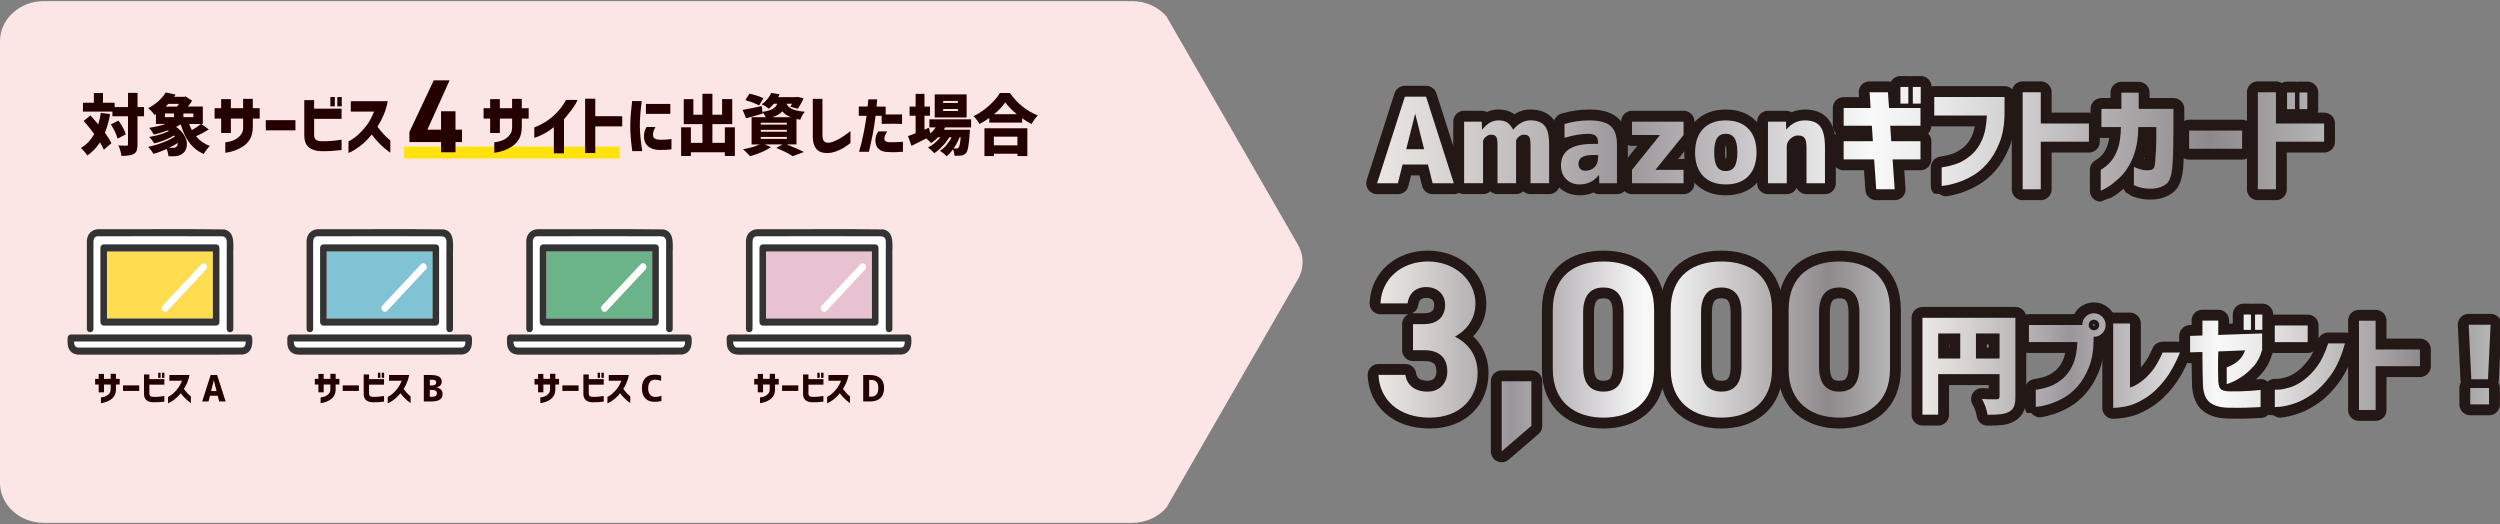 <svg width="920" height="193" viewBox="0 0 920 193" fill="none" xmlns="http://www.w3.org/2000/svg">
<rect x="0" y="0" width="920" height="193" fill="#808080" stroke="none"/>
<g clip-path="url(#clip0_477_1140)">
<path d="M506.776 67.442L516.99 35.572H524.793L535.008 67.442H527.204L525.476 60.539H516.152L514.424 67.442H506.785H506.776ZM517.491 54.91H524.076L520.827 42.003H520.741L517.491 54.91Z" fill="#BD933B"/>
<path d="M538.801 44.77H545.256L545.429 47.667H545.515C547.235 45.424 549.197 44.298 551.426 44.298C552.748 44.298 553.803 44.551 554.589 45.04C555.375 45.538 556.11 46.41 556.784 47.658H556.87C558.866 45.415 560.949 44.29 563.118 44.29C565.564 44.29 567.335 44.953 568.432 46.271C569.53 47.588 570.074 49.84 570.074 53.025V67.425H563.239V53.444C563.239 51.882 563.066 50.844 562.729 50.337C562.392 49.831 561.744 49.569 560.785 49.569C560.111 49.569 559.463 49.849 558.841 50.398C558.218 50.948 557.916 51.498 557.916 52.039V67.425H551.081V53.444C551.081 51.882 550.916 50.844 550.597 50.337C550.268 49.822 549.629 49.569 548.678 49.569C548.03 49.569 547.382 49.849 546.734 50.398C546.086 50.948 545.766 51.498 545.766 52.039V67.425H538.801V44.752V44.77Z" fill="#BD933B"/>
<path d="M584.704 44.298C588.472 44.298 591.142 44.988 592.698 46.367C594.262 47.745 595.039 50.006 595.039 53.165V67.442H588.541L588.455 64.414H588.368C586.571 66.718 584.203 67.87 581.282 67.87C579.286 67.87 577.644 67.224 576.365 65.932C575.086 64.641 574.447 62.956 574.447 60.879C574.447 55.6 578.327 52.955 586.096 52.955H588.074V52.406C588.074 51.297 587.789 50.494 587.228 49.997C586.666 49.5 585.724 49.255 584.402 49.255C581.922 49.255 579.044 49.735 575.752 50.704V45.634C578.759 44.752 581.74 44.316 584.696 44.316L584.704 44.298ZM588.083 57.04H586.104C582.613 57.04 580.876 58.13 580.876 60.321C580.876 61.115 581.101 61.735 581.55 62.171C582 62.607 582.622 62.834 583.408 62.834C584.782 62.834 585.914 62.398 586.787 61.517C587.66 60.635 588.092 59.457 588.092 57.982V57.048L588.083 57.04Z" fill="#BD933B"/>
<path d="M600.57 44.77H619.555V49.674L609.263 62.415V62.503H619.555V67.442H600.57V62.503L610.827 49.761V49.674H600.57V44.77Z" fill="#BD933B"/>
<path d="M626.736 47.414C628.732 45.337 631.515 44.307 635.092 44.307C638.67 44.307 641.444 45.346 643.423 47.414C645.402 49.491 646.395 52.388 646.395 56.106C646.395 59.824 645.402 62.721 643.423 64.78C641.444 66.84 638.661 67.87 635.092 67.87C631.524 67.87 628.741 66.84 626.762 64.78C624.783 62.721 623.789 59.832 623.789 56.106C623.789 52.38 624.775 49.491 626.745 47.414H626.736ZM631.878 61.342C632.578 62.424 633.649 62.965 635.084 62.965C636.518 62.965 637.59 62.424 638.29 61.342C638.99 60.26 639.344 58.514 639.344 56.097C639.344 53.68 638.99 51.934 638.29 50.852C637.59 49.77 636.518 49.229 635.084 49.229C633.649 49.229 632.578 49.77 631.878 50.852C631.178 51.934 630.824 53.68 630.824 56.097C630.824 58.514 631.178 60.26 631.878 61.342Z" fill="#BD933B"/>
<path d="M650.612 44.77H657.24L657.327 47.623H657.413C659.297 45.407 661.561 44.298 664.205 44.298C666.85 44.298 668.708 45.049 669.857 46.559C671.006 48.068 671.585 50.625 671.585 54.23V67.442H664.793V54.448C664.793 52.685 664.568 51.481 664.119 50.826C663.67 50.172 662.84 49.849 661.63 49.849C660.619 49.849 659.686 50.267 658.822 51.105C657.966 51.943 657.534 52.833 657.534 53.767V67.442H650.612V44.77Z" fill="#BD933B"/>
<path d="M678.472 46.262V39.743H688.384L688.004 33.948H694.753L695.176 39.743H706.738V46.262H695.6L695.98 51.969H706.738V58.663H696.481L697.241 69.659H690.449L689.689 58.663H678.464V51.969H689.222L688.842 46.262H678.464H678.472ZM699.359 38.12V31.985H702.271V38.12H699.359ZM703.913 38.12V31.985H706.825V38.12H703.913Z" fill="#BD933B"/>
<path d="M711.802 42.509V35.694H737.666V41.959C737.606 46.14 736.966 49.726 735.722 52.737C734.486 55.748 733.008 58.226 731.289 60.172C729.569 62.119 727.754 63.628 725.845 64.71C723.935 65.793 722.12 66.604 720.4 67.163C718.681 67.713 717.281 68.07 716.201 68.227C715.121 68.385 714.559 68.446 714.533 68.419V61.604C716.78 61.263 718.741 60.775 720.4 60.138C722.06 59.501 723.71 58.48 725.361 57.092C727.003 55.704 728.351 53.828 729.388 51.489C730.425 49.142 731.021 46.157 731.159 42.518H711.794L711.802 42.509Z" fill="#BD933B"/>
<path d="M744.337 69.659V33.948H751V45.45H768.723V52.144H751V69.659H744.337Z" fill="#BD933B"/>
<path d="M773.329 46.768V40.075H780.674V34.105H787.043V40.075H799.824V46.681C799.85 52.196 799.737 56.83 799.487 60.591C799.236 64.353 798.484 66.718 797.231 67.669C795.978 68.62 794.553 69.179 792.945 69.353C791.424 69.493 790.094 69.467 788.962 69.266C787.83 69.065 786.931 68.83 786.283 68.559C785.635 68.288 785.298 68.14 785.272 68.114V61.386C785.272 61.386 785.591 61.517 786.136 61.77C786.68 62.023 787.423 62.258 788.348 62.476C789.273 62.695 790.327 62.712 791.511 62.538C791.874 62.511 792.211 62.311 792.504 61.944C792.798 61.578 792.997 60.853 793.092 59.788C793.187 58.724 793.3 57.144 793.412 55.059C793.524 52.973 793.55 50.206 793.498 46.768H786.87C786.844 51.062 786.205 54.744 784.969 57.825C783.733 60.906 782.109 63.401 780.095 65.304C778.082 67.206 776.414 68.498 775.092 69.179C773.77 69.859 773.096 70.2 773.07 70.2V62.485C774.332 61.804 775.524 60.836 776.639 59.588C777.754 58.34 778.652 56.708 779.361 54.709C780.061 52.711 780.441 50.058 780.502 46.759H773.329V46.768Z" fill="#BD933B"/>
<path d="M805.605 54.744V48.051H825.1V54.744H805.605Z" fill="#BD933B"/>
<path d="M830.881 69.659V33.948H837.544V45.45H855.267V52.144H837.544V69.659H830.881ZM841.64 40.17V34.035H844.552V40.17H841.64ZM846.194 40.17V34.035H849.106V40.17H846.194Z" fill="#BD933B"/>
<path d="M506.776 67.442L516.99 35.572H524.793L535.008 67.442H527.204L525.476 60.539H516.152L514.424 67.442H506.785H506.776ZM517.491 54.91H524.076L520.827 42.003H520.741L517.491 54.91Z" stroke="#231815" stroke-width="8" stroke-linecap="round" stroke-linejoin="round"/>
<path d="M538.801 44.77H545.256L545.429 47.667H545.515C547.235 45.424 549.197 44.298 551.426 44.298C552.748 44.298 553.803 44.551 554.589 45.04C555.375 45.538 556.11 46.41 556.784 47.658H556.87C558.866 45.415 560.949 44.29 563.118 44.29C565.564 44.29 567.335 44.953 568.432 46.271C569.53 47.588 570.074 49.84 570.074 53.025V67.425H563.239V53.444C563.239 51.882 563.066 50.844 562.729 50.337C562.392 49.831 561.744 49.569 560.785 49.569C560.111 49.569 559.463 49.849 558.841 50.398C558.218 50.948 557.916 51.498 557.916 52.039V67.425H551.081V53.444C551.081 51.882 550.916 50.844 550.597 50.337C550.268 49.822 549.629 49.569 548.678 49.569C548.03 49.569 547.382 49.849 546.734 50.398C546.086 50.948 545.766 51.498 545.766 52.039V67.425H538.801V44.752V44.77Z" stroke="#231815" stroke-width="8" stroke-linecap="round" stroke-linejoin="round"/>
<path d="M584.704 44.298C588.472 44.298 591.142 44.988 592.698 46.367C594.262 47.745 595.039 50.006 595.039 53.165V67.442H588.541L588.455 64.414H588.368C586.571 66.718 584.203 67.87 581.282 67.87C579.286 67.87 577.644 67.224 576.365 65.932C575.086 64.641 574.447 62.956 574.447 60.879C574.447 55.6 578.327 52.955 586.096 52.955H588.074V52.406C588.074 51.297 587.789 50.494 587.228 49.997C586.666 49.5 585.724 49.255 584.402 49.255C581.922 49.255 579.044 49.735 575.752 50.704V45.634C578.759 44.752 581.74 44.316 584.696 44.316L584.704 44.298ZM588.083 57.04H586.104C582.613 57.04 580.876 58.13 580.876 60.321C580.876 61.115 581.101 61.735 581.55 62.171C582 62.607 582.622 62.834 583.408 62.834C584.782 62.834 585.914 62.398 586.787 61.517C587.66 60.635 588.092 59.457 588.092 57.982V57.048L588.083 57.04Z" stroke="#231815" stroke-width="8" stroke-linecap="round" stroke-linejoin="round"/>
<path d="M600.57 44.77H619.555V49.674L609.263 62.415V62.503H619.555V67.442H600.57V62.503L610.827 49.761V49.674H600.57V44.77Z" stroke="#231815" stroke-width="8" stroke-linecap="round" stroke-linejoin="round"/>
<path d="M626.736 47.414C628.732 45.337 631.515 44.307 635.092 44.307C638.67 44.307 641.444 45.346 643.423 47.414C645.402 49.491 646.395 52.388 646.395 56.106C646.395 59.824 645.402 62.721 643.423 64.78C641.444 66.84 638.661 67.87 635.092 67.87C631.524 67.87 628.741 66.84 626.762 64.78C624.783 62.721 623.789 59.832 623.789 56.106C623.789 52.38 624.775 49.491 626.745 47.414H626.736ZM631.878 61.342C632.578 62.424 633.649 62.965 635.084 62.965C636.518 62.965 637.59 62.424 638.29 61.342C638.99 60.26 639.344 58.514 639.344 56.097C639.344 53.68 638.99 51.934 638.29 50.852C637.59 49.77 636.518 49.229 635.084 49.229C633.649 49.229 632.578 49.77 631.878 50.852C631.178 51.934 630.824 53.68 630.824 56.097C630.824 58.514 631.178 60.26 631.878 61.342Z" stroke="#231815" stroke-width="8" stroke-linecap="round" stroke-linejoin="round"/>
<path d="M650.612 44.77H657.24L657.327 47.623H657.413C659.297 45.407 661.561 44.298 664.205 44.298C666.85 44.298 668.708 45.049 669.857 46.559C671.006 48.068 671.585 50.625 671.585 54.23V67.442H664.793V54.448C664.793 52.685 664.568 51.481 664.119 50.826C663.67 50.172 662.84 49.849 661.63 49.849C660.619 49.849 659.686 50.267 658.822 51.105C657.966 51.943 657.534 52.833 657.534 53.767V67.442H650.612V44.77Z" stroke="#231815" stroke-width="8" stroke-linecap="round" stroke-linejoin="round"/>
<path d="M678.472 46.262V39.743H688.384L688.004 33.948H694.753L695.176 39.743H706.738V46.262H695.6L695.98 51.969H706.738V58.663H696.481L697.241 69.659H690.449L689.689 58.663H678.464V51.969H689.222L688.842 46.262H678.464H678.472ZM699.359 38.12V31.985H702.271V38.12H699.359ZM703.913 38.12V31.985H706.825V38.12H703.913Z" stroke="#231815" stroke-width="8" stroke-linecap="round" stroke-linejoin="round"/>
<path d="M711.802 42.509V35.694H737.666V41.959C737.606 46.14 736.966 49.726 735.722 52.737C734.486 55.748 733.008 58.226 731.289 60.172C729.569 62.119 727.754 63.628 725.845 64.71C723.935 65.793 722.12 66.604 720.4 67.163C718.681 67.713 717.281 68.07 716.201 68.227C715.121 68.385 714.559 68.446 714.533 68.419V61.604C716.78 61.263 718.741 60.775 720.4 60.138C722.06 59.501 723.71 58.48 725.361 57.092C727.003 55.704 728.351 53.828 729.388 51.489C730.425 49.142 731.021 46.157 731.159 42.518H711.794L711.802 42.509Z" stroke="#231815" stroke-width="8" stroke-linecap="round" stroke-linejoin="round"/>
<path d="M744.337 69.659V33.948H751V45.45H768.723V52.144H751V69.659H744.337Z" stroke="#231815" stroke-width="8" stroke-linecap="round" stroke-linejoin="round"/>
<path d="M773.329 46.768V40.075H780.674V34.105H787.043V40.075H799.824V46.681C799.85 52.196 799.737 56.83 799.487 60.591C799.236 64.353 798.484 66.718 797.231 67.669C795.978 68.62 794.553 69.179 792.945 69.353C791.424 69.493 790.094 69.467 788.962 69.266C787.83 69.065 786.931 68.83 786.283 68.559C785.635 68.288 785.298 68.14 785.272 68.114V61.386C785.272 61.386 785.591 61.517 786.136 61.77C786.68 62.023 787.423 62.258 788.348 62.476C789.273 62.695 790.327 62.712 791.511 62.538C791.874 62.511 792.211 62.311 792.504 61.944C792.798 61.578 792.997 60.853 793.092 59.788C793.187 58.724 793.3 57.144 793.412 55.059C793.524 52.973 793.55 50.206 793.498 46.768H786.87C786.844 51.062 786.205 54.744 784.969 57.825C783.733 60.906 782.109 63.401 780.095 65.304C778.082 67.206 776.414 68.498 775.092 69.179C773.77 69.859 773.096 70.2 773.07 70.2V62.485C774.332 61.804 775.524 60.836 776.639 59.588C777.754 58.34 778.652 56.708 779.361 54.709C780.061 52.711 780.441 50.058 780.502 46.759H773.329V46.768Z" stroke="#231815" stroke-width="8" stroke-linecap="round" stroke-linejoin="round"/>
<path d="M805.605 54.744V48.051H825.1V54.744H805.605Z" stroke="#231815" stroke-width="8" stroke-linecap="round" stroke-linejoin="round"/>
<path d="M830.881 69.659V33.948H837.544V45.45H855.267V52.144H837.544V69.659H830.881ZM841.64 40.17V34.035H844.552V40.17H841.64ZM846.194 40.17V34.035H849.106V40.17H846.194Z" stroke="#231815" stroke-width="8" stroke-linecap="round" stroke-linejoin="round"/>
<path d="M506.776 67.442L516.99 35.572H524.793L535.008 67.442H527.204L525.476 60.539H516.152L514.424 67.442H506.785H506.776ZM517.491 54.91H524.076L520.827 42.003H520.741L517.491 54.91Z" fill="url(#paint0_linear_477_1140)"/>
<path d="M538.801 44.77H545.256L545.429 47.667H545.515C547.235 45.424 549.197 44.298 551.426 44.298C552.748 44.298 553.803 44.551 554.589 45.04C555.375 45.538 556.11 46.41 556.784 47.658H556.87C558.866 45.415 560.949 44.29 563.118 44.29C565.564 44.29 567.335 44.953 568.432 46.271C569.53 47.588 570.074 49.84 570.074 53.025V67.425H563.239V53.444C563.239 51.882 563.066 50.844 562.729 50.337C562.392 49.831 561.744 49.569 560.785 49.569C560.111 49.569 559.463 49.849 558.841 50.398C558.218 50.948 557.916 51.498 557.916 52.039V67.425H551.081V53.444C551.081 51.882 550.916 50.844 550.597 50.337C550.268 49.822 549.629 49.569 548.678 49.569C548.03 49.569 547.382 49.849 546.734 50.398C546.086 50.948 545.766 51.498 545.766 52.039V67.425H538.801V44.752V44.77Z" fill="url(#paint1_linear_477_1140)"/>
<path d="M584.704 44.298C588.472 44.298 591.142 44.988 592.698 46.367C594.262 47.745 595.039 50.006 595.039 53.165V67.442H588.541L588.455 64.414H588.368C586.571 66.718 584.203 67.87 581.282 67.87C579.286 67.87 577.644 67.224 576.365 65.932C575.086 64.641 574.447 62.956 574.447 60.879C574.447 55.6 578.327 52.955 586.096 52.955H588.074V52.406C588.074 51.297 587.789 50.494 587.228 49.997C586.666 49.5 585.724 49.255 584.402 49.255C581.922 49.255 579.044 49.735 575.752 50.704V45.634C578.759 44.752 581.74 44.316 584.696 44.316L584.704 44.298ZM588.083 57.04H586.104C582.613 57.04 580.876 58.13 580.876 60.321C580.876 61.115 581.101 61.735 581.55 62.171C582 62.607 582.622 62.834 583.408 62.834C584.782 62.834 585.914 62.398 586.787 61.517C587.66 60.635 588.092 59.457 588.092 57.982V57.048L588.083 57.04Z" fill="url(#paint2_linear_477_1140)"/>
<path d="M600.57 44.77H619.555V49.674L609.263 62.415V62.503H619.555V67.442H600.57V62.503L610.827 49.761V49.674H600.57V44.77Z" fill="url(#paint3_linear_477_1140)"/>
<path d="M626.736 47.414C628.732 45.337 631.515 44.307 635.092 44.307C638.67 44.307 641.444 45.346 643.423 47.414C645.402 49.491 646.395 52.388 646.395 56.106C646.395 59.824 645.402 62.721 643.423 64.78C641.444 66.84 638.661 67.87 635.092 67.87C631.524 67.87 628.741 66.84 626.762 64.78C624.783 62.721 623.789 59.832 623.789 56.106C623.789 52.38 624.775 49.491 626.745 47.414H626.736ZM631.878 61.342C632.578 62.424 633.649 62.965 635.084 62.965C636.518 62.965 637.59 62.424 638.29 61.342C638.99 60.26 639.344 58.514 639.344 56.097C639.344 53.68 638.99 51.934 638.29 50.852C637.59 49.77 636.518 49.229 635.084 49.229C633.649 49.229 632.578 49.77 631.878 50.852C631.178 51.934 630.824 53.68 630.824 56.097C630.824 58.514 631.178 60.26 631.878 61.342Z" fill="url(#paint4_linear_477_1140)"/>
<path d="M650.612 44.77H657.24L657.327 47.623H657.413C659.297 45.407 661.561 44.298 664.205 44.298C666.85 44.298 668.708 45.049 669.857 46.559C671.006 48.068 671.585 50.625 671.585 54.23V67.442H664.793V54.448C664.793 52.685 664.568 51.481 664.119 50.826C663.67 50.172 662.84 49.849 661.63 49.849C660.619 49.849 659.686 50.267 658.822 51.105C657.966 51.943 657.534 52.833 657.534 53.767V67.442H650.612V44.77Z" fill="url(#paint5_linear_477_1140)"/>
<path d="M678.472 46.262V39.743H688.384L688.004 33.948H694.753L695.176 39.743H706.738V46.262H695.6L695.98 51.969H706.738V58.663H696.481L697.241 69.659H690.449L689.689 58.663H678.464V51.969H689.222L688.842 46.262H678.464H678.472ZM699.359 38.12V31.985H702.271V38.12H699.359ZM703.913 38.12V31.985H706.825V38.12H703.913Z" fill="url(#paint6_linear_477_1140)"/>
<path d="M711.802 42.509V35.694H737.666V41.959C737.606 46.14 736.966 49.726 735.722 52.737C734.486 55.748 733.008 58.226 731.289 60.172C729.569 62.119 727.754 63.628 725.845 64.71C723.935 65.793 722.12 66.604 720.4 67.163C718.681 67.713 717.281 68.07 716.201 68.227C715.121 68.385 714.559 68.446 714.533 68.419V61.604C716.78 61.263 718.741 60.775 720.4 60.138C722.06 59.501 723.71 58.48 725.361 57.092C727.003 55.704 728.351 53.828 729.388 51.489C730.425 49.142 731.021 46.157 731.159 42.518H711.794L711.802 42.509Z" fill="url(#paint7_linear_477_1140)"/>
<path d="M744.337 69.659V33.948H751V45.45H768.723V52.144H751V69.659H744.337Z" fill="url(#paint8_linear_477_1140)"/>
<path d="M773.329 46.768V40.075H780.674V34.105H787.043V40.075H799.824V46.681C799.85 52.196 799.737 56.83 799.487 60.591C799.236 64.353 798.484 66.718 797.231 67.669C795.978 68.62 794.553 69.179 792.945 69.353C791.424 69.493 790.094 69.467 788.962 69.266C787.83 69.065 786.931 68.83 786.283 68.559C785.635 68.288 785.298 68.14 785.272 68.114V61.386C785.272 61.386 785.591 61.517 786.136 61.77C786.68 62.023 787.423 62.258 788.348 62.476C789.273 62.695 790.327 62.712 791.511 62.538C791.874 62.511 792.211 62.311 792.504 61.944C792.798 61.578 792.997 60.853 793.092 59.788C793.187 58.724 793.3 57.144 793.412 55.059C793.524 52.973 793.55 50.206 793.498 46.768H786.87C786.844 51.062 786.205 54.744 784.969 57.825C783.733 60.906 782.109 63.401 780.095 65.304C778.082 67.206 776.414 68.498 775.092 69.179C773.77 69.859 773.096 70.2 773.07 70.2V62.485C774.332 61.804 775.524 60.836 776.639 59.588C777.754 58.34 778.652 56.708 779.361 54.709C780.061 52.711 780.441 50.058 780.502 46.759H773.329V46.768Z" fill="url(#paint9_linear_477_1140)"/>
<path d="M805.605 54.744V48.051H825.1V54.744H805.605Z" fill="url(#paint10_linear_477_1140)"/>
<path d="M830.881 69.659V33.948H837.544V45.45H855.267V52.144H837.544V69.659H830.881ZM841.64 40.17V34.035H844.552V40.17H841.64ZM846.194 40.17V34.035H849.106V40.17H846.194Z" fill="url(#paint11_linear_477_1140)"/>
<path d="M741.667 116.958V146.045C741.667 147.564 741.494 148.742 741.14 149.597C740.786 150.452 740.163 151.107 739.256 151.578C738.426 152.023 737.433 152.311 736.266 152.442C735.1 152.573 733.484 152.634 731.41 152.634C731.125 150.67 730.442 148.742 729.353 146.83C730.39 146.909 732.196 146.944 734.788 146.944C735.488 146.944 735.834 146.621 735.834 145.967V137.693H713.245V152.59H707.464V116.958H741.667ZM713.254 122.718V131.934H721.368V122.718H713.254ZM727.149 131.934H735.843V122.718H727.149V131.934Z" fill="#BD933B"/>
<path d="M767.522 116.531C768.352 115.693 769.363 115.274 770.547 115.274C771.731 115.274 772.75 115.702 773.597 116.548C774.435 117.395 774.859 118.424 774.859 119.629C774.859 120.833 774.435 121.854 773.597 122.683C772.759 123.521 771.739 123.94 770.547 123.94H770.434V125.389C770.382 129.228 769.786 132.536 768.646 135.311C767.505 138.077 766.148 140.364 764.567 142.153C762.985 143.942 761.318 145.338 759.563 146.324C757.801 147.319 756.133 148.07 754.56 148.576C752.979 149.082 751.691 149.414 750.697 149.553C749.704 149.693 749.185 149.754 749.168 149.728V143.453C751.242 143.139 753.039 142.685 754.56 142.1C756.09 141.516 757.61 140.582 759.123 139.299C760.635 138.016 761.871 136.297 762.83 134.142C763.789 131.986 764.334 129.237 764.463 125.886H746.645V119.611H766.286C766.286 118.407 766.701 117.377 767.531 116.513L767.522 116.531ZM772.491 119.62C772.491 119.044 772.301 118.573 771.929 118.206C771.558 117.84 771.091 117.656 770.555 117.656C770.02 117.656 769.562 117.84 769.199 118.206C768.836 118.573 768.654 119.044 768.654 119.62C768.654 120.196 768.836 120.624 769.199 120.99C769.562 121.357 770.011 121.54 770.555 121.54C771.1 121.54 771.558 121.357 771.929 120.99C772.301 120.624 772.491 120.17 772.491 119.62Z" fill="#BD933B"/>
<path d="M802.226 129.734C800.515 133.915 798.614 137.327 796.523 139.962C794.423 142.607 792.306 144.631 790.154 146.062C788.002 147.485 786.023 148.488 784.217 149.064C782.403 149.64 780.216 149.99 777.659 150.12V119.035H783.828V142.598C784.891 142.362 786.205 141.682 787.769 140.556C789.333 139.43 790.785 138.016 792.116 136.306C793.446 134.595 794.682 132.405 795.823 129.743H802.226V129.734Z" fill="#BD933B"/>
<path d="M805.951 129.656V123.617L810.496 123.46V117.971H816.32V123.259L832.471 122.709V128.783H832.436C831.788 131.244 830.717 133.286 829.213 134.918C827.71 136.55 826.232 137.842 824.772 138.775C823.311 139.718 822.067 140.381 821.047 140.774C820.027 141.167 819.492 141.359 819.44 141.359V135.163C819.44 135.163 819.76 135.084 820.33 134.848C820.9 134.613 821.583 134.246 822.386 133.749C823.19 133.251 823.916 132.614 824.581 131.829C825.247 131.043 825.774 130.075 826.189 128.932L816.329 129.324C816.251 131.759 816.217 133.88 816.234 135.695C816.242 137.51 816.277 139.125 816.329 140.538C816.407 141.245 816.536 141.847 816.718 142.345C816.899 142.842 817.245 143.235 817.746 143.523C818.247 143.811 819.163 143.977 820.485 144.029C821.756 144.055 823.043 144.046 824.365 144.012C825.687 143.977 826.915 143.916 828.055 143.837C829.196 143.759 830.112 143.68 830.812 143.601C831.512 143.523 831.875 143.488 831.901 143.488V149.798C831.901 149.798 831.287 149.832 830.138 149.893C828.989 149.955 827.545 150.007 825.809 150.051C824.072 150.085 822.093 150.085 819.872 150.033C817.055 149.955 814.868 149.335 813.313 148.174C811.758 147.014 810.876 144.902 810.677 141.847C810.626 139.779 810.582 137.816 810.539 135.948C810.505 134.08 810.479 131.942 810.479 129.542L805.976 129.656H805.951ZM825.67 121.392V115.745H828.349V121.392H825.67ZM829.861 121.392V115.745H832.54V121.392H829.861Z" fill="#BD933B"/>
<path d="M837.12 125.895V119.777H849.235V125.895H837.12ZM862.941 126.366C861.644 131.148 859.916 135.04 857.739 138.051C855.561 141.053 853.306 143.375 850.964 145.007C848.622 146.638 846.401 147.799 844.31 148.48C842.219 149.16 840.499 149.562 839.168 149.675C837.837 149.789 837.155 149.841 837.129 149.815V143.427C837.129 143.427 837.682 143.427 838.719 143.366C839.756 143.305 841.078 143.034 842.694 142.563C844.31 142.092 846.012 141.193 847.801 139.858C849.59 138.522 851.24 136.829 852.752 134.779C854.265 132.728 855.604 129.926 856.771 126.366H862.941Z" fill="#BD933B"/>
<path d="M868.1 150.871V118.023H874.235V128.609H890.541V134.761H874.235V150.871H868.1Z" fill="#BD933B"/>
<path d="M908.472 119.507H916.543L915.576 139.578H909.44L908.472 119.507ZM909.051 148.829V142.79H915.964V148.829H909.051Z" fill="#BD933B"/>
<path d="M741.667 116.958V146.045C741.667 147.564 741.494 148.742 741.14 149.597C740.786 150.452 740.163 151.107 739.256 151.578C738.426 152.023 737.433 152.311 736.266 152.442C735.1 152.573 733.484 152.634 731.41 152.634C731.125 150.67 730.442 148.742 729.353 146.83C730.39 146.909 732.196 146.944 734.788 146.944C735.488 146.944 735.834 146.621 735.834 145.967V137.693H713.245V152.59H707.464V116.958H741.667ZM713.254 122.718V131.934H721.368V122.718H713.254ZM727.149 131.934H735.843V122.718H727.149V131.934Z" stroke="#231815" stroke-width="8" stroke-linecap="round" stroke-linejoin="round"/>
<path d="M767.522 116.531C768.352 115.693 769.363 115.274 770.547 115.274C771.731 115.274 772.75 115.702 773.597 116.548C774.435 117.395 774.859 118.424 774.859 119.629C774.859 120.833 774.435 121.854 773.597 122.683C772.759 123.521 771.739 123.94 770.547 123.94H770.434V125.389C770.382 129.228 769.786 132.536 768.646 135.311C767.505 138.077 766.148 140.364 764.567 142.153C762.985 143.942 761.318 145.338 759.563 146.324C757.801 147.319 756.133 148.07 754.56 148.576C752.979 149.082 751.691 149.414 750.697 149.553C749.704 149.693 749.185 149.754 749.168 149.728V143.453C751.242 143.139 753.039 142.685 754.56 142.1C756.09 141.516 757.61 140.582 759.123 139.299C760.635 138.016 761.871 136.297 762.83 134.142C763.789 131.986 764.334 129.237 764.463 125.886H746.645V119.611H766.286C766.286 118.407 766.701 117.377 767.531 116.513L767.522 116.531ZM772.491 119.62C772.491 119.044 772.301 118.573 771.929 118.206C771.558 117.84 771.091 117.656 770.555 117.656C770.02 117.656 769.562 117.84 769.199 118.206C768.836 118.573 768.654 119.044 768.654 119.62C768.654 120.196 768.836 120.624 769.199 120.99C769.562 121.357 770.011 121.54 770.555 121.54C771.1 121.54 771.558 121.357 771.929 120.99C772.301 120.624 772.491 120.17 772.491 119.62Z" stroke="#231815" stroke-width="8" stroke-linecap="round" stroke-linejoin="round"/>
<path d="M802.226 129.734C800.515 133.915 798.614 137.327 796.523 139.962C794.423 142.607 792.306 144.631 790.154 146.062C788.002 147.485 786.023 148.488 784.217 149.064C782.403 149.64 780.216 149.99 777.659 150.12V119.035H783.828V142.598C784.891 142.362 786.205 141.682 787.769 140.556C789.333 139.43 790.785 138.016 792.116 136.306C793.446 134.595 794.682 132.405 795.823 129.743H802.226V129.734Z" stroke="#231815" stroke-width="8" stroke-linecap="round" stroke-linejoin="round"/>
<path d="M805.951 129.656V123.617L810.496 123.46V117.971H816.32V123.259L832.471 122.709V128.783H832.436C831.788 131.244 830.717 133.286 829.213 134.918C827.71 136.55 826.232 137.842 824.772 138.775C823.311 139.718 822.067 140.381 821.047 140.774C820.027 141.167 819.492 141.359 819.44 141.359V135.163C819.44 135.163 819.76 135.084 820.33 134.848C820.9 134.613 821.583 134.246 822.386 133.749C823.19 133.251 823.916 132.614 824.581 131.829C825.247 131.043 825.774 130.075 826.189 128.932L816.329 129.324C816.251 131.759 816.217 133.88 816.234 135.695C816.242 137.51 816.277 139.125 816.329 140.538C816.407 141.245 816.536 141.847 816.718 142.345C816.899 142.842 817.245 143.235 817.746 143.523C818.247 143.811 819.163 143.977 820.485 144.029C821.756 144.055 823.043 144.046 824.365 144.012C825.687 143.977 826.915 143.916 828.055 143.837C829.196 143.759 830.112 143.68 830.812 143.601C831.512 143.523 831.875 143.488 831.901 143.488V149.798C831.901 149.798 831.287 149.832 830.138 149.893C828.989 149.955 827.545 150.007 825.809 150.051C824.072 150.085 822.093 150.085 819.872 150.033C817.055 149.955 814.868 149.335 813.313 148.174C811.758 147.014 810.876 144.902 810.677 141.847C810.626 139.779 810.582 137.816 810.539 135.948C810.505 134.08 810.479 131.942 810.479 129.542L805.976 129.656H805.951ZM825.67 121.392V115.745H828.349V121.392H825.67ZM829.861 121.392V115.745H832.54V121.392H829.861Z" stroke="#231815" stroke-width="8" stroke-linecap="round" stroke-linejoin="round"/>
<path d="M837.12 125.895V119.777H849.235V125.895H837.12ZM862.941 126.366C861.644 131.148 859.916 135.04 857.739 138.051C855.561 141.053 853.306 143.375 850.964 145.007C848.622 146.638 846.401 147.799 844.31 148.48C842.219 149.16 840.499 149.562 839.168 149.675C837.837 149.789 837.155 149.841 837.129 149.815V143.427C837.129 143.427 837.682 143.427 838.719 143.366C839.756 143.305 841.078 143.034 842.694 142.563C844.31 142.092 846.012 141.193 847.801 139.858C849.59 138.522 851.24 136.829 852.752 134.779C854.265 132.728 855.604 129.926 856.771 126.366H862.941Z" stroke="#231815" stroke-width="8" stroke-linecap="round" stroke-linejoin="round"/>
<path d="M868.1 150.871V118.023H874.235V128.609H890.541V134.761H874.235V150.871H868.1Z" stroke="#231815" stroke-width="8" stroke-linecap="round" stroke-linejoin="round"/>
<path d="M908.472 119.507H916.543L915.576 139.578H909.44L908.472 119.507ZM909.051 148.829V142.79H915.964V148.829H909.051Z" stroke="#231815" stroke-width="8" stroke-linecap="round" stroke-linejoin="round"/>
<path d="M741.667 116.958V146.045C741.667 147.564 741.494 148.742 741.14 149.597C740.786 150.452 740.163 151.107 739.256 151.578C738.426 152.023 737.433 152.311 736.266 152.442C735.1 152.573 733.484 152.634 731.41 152.634C731.125 150.67 730.442 148.742 729.353 146.83C730.39 146.909 732.196 146.944 734.788 146.944C735.488 146.944 735.834 146.621 735.834 145.967V137.693H713.245V152.59H707.464V116.958H741.667ZM713.254 122.718V131.934H721.368V122.718H713.254ZM727.149 131.934H735.843V122.718H727.149V131.934Z" fill="url(#paint12_linear_477_1140)"/>
<path d="M767.522 116.531C768.352 115.693 769.363 115.274 770.547 115.274C771.731 115.274 772.75 115.702 773.597 116.548C774.435 117.395 774.859 118.424 774.859 119.629C774.859 120.833 774.435 121.854 773.597 122.683C772.759 123.521 771.739 123.94 770.547 123.94H770.434V125.389C770.382 129.228 769.786 132.536 768.646 135.311C767.505 138.077 766.148 140.364 764.567 142.153C762.985 143.942 761.318 145.338 759.563 146.324C757.801 147.319 756.133 148.07 754.56 148.576C752.979 149.082 751.691 149.414 750.697 149.553C749.704 149.693 749.185 149.754 749.168 149.728V143.453C751.242 143.139 753.039 142.685 754.56 142.1C756.09 141.516 757.61 140.582 759.123 139.299C760.635 138.016 761.871 136.297 762.83 134.142C763.789 131.986 764.334 129.237 764.463 125.886H746.645V119.611H766.286C766.286 118.407 766.701 117.377 767.531 116.513L767.522 116.531ZM772.491 119.62C772.491 119.044 772.301 118.573 771.929 118.206C771.558 117.84 771.091 117.656 770.555 117.656C770.02 117.656 769.562 117.84 769.199 118.206C768.836 118.573 768.654 119.044 768.654 119.62C768.654 120.196 768.836 120.624 769.199 120.99C769.562 121.357 770.011 121.54 770.555 121.54C771.1 121.54 771.558 121.357 771.929 120.99C772.301 120.624 772.491 120.17 772.491 119.62Z" fill="url(#paint13_linear_477_1140)"/>
<path d="M802.226 129.734C800.515 133.915 798.614 137.327 796.523 139.962C794.423 142.607 792.306 144.631 790.154 146.062C788.002 147.485 786.023 148.488 784.217 149.064C782.403 149.64 780.216 149.99 777.659 150.12V119.035H783.828V142.598C784.891 142.362 786.205 141.682 787.769 140.556C789.333 139.43 790.785 138.016 792.116 136.306C793.446 134.595 794.682 132.405 795.823 129.743H802.226V129.734Z" fill="url(#paint14_linear_477_1140)"/>
<path d="M805.951 129.656V123.617L810.496 123.46V117.971H816.32V123.259L832.471 122.709V128.783H832.436C831.788 131.244 830.717 133.286 829.213 134.918C827.71 136.55 826.232 137.842 824.772 138.775C823.311 139.718 822.067 140.381 821.047 140.774C820.027 141.167 819.492 141.359 819.44 141.359V135.163C819.44 135.163 819.76 135.084 820.33 134.848C820.9 134.613 821.583 134.246 822.386 133.749C823.19 133.251 823.916 132.614 824.581 131.829C825.247 131.043 825.774 130.075 826.189 128.932L816.329 129.324C816.251 131.759 816.217 133.88 816.234 135.695C816.242 137.51 816.277 139.125 816.329 140.538C816.407 141.245 816.536 141.847 816.718 142.345C816.899 142.842 817.245 143.235 817.746 143.523C818.247 143.811 819.163 143.977 820.485 144.029C821.756 144.055 823.043 144.046 824.365 144.012C825.687 143.977 826.915 143.916 828.055 143.837C829.196 143.759 830.112 143.68 830.812 143.601C831.512 143.523 831.875 143.488 831.901 143.488V149.798C831.901 149.798 831.287 149.832 830.138 149.893C828.989 149.955 827.545 150.007 825.809 150.051C824.072 150.085 822.093 150.085 819.872 150.033C817.055 149.955 814.868 149.335 813.313 148.174C811.758 147.014 810.876 144.902 810.677 141.847C810.626 139.779 810.582 137.816 810.539 135.948C810.505 134.08 810.479 131.942 810.479 129.542L805.976 129.656H805.951ZM825.67 121.392V115.745H828.349V121.392H825.67ZM829.861 121.392V115.745H832.54V121.392H829.861Z" fill="url(#paint15_linear_477_1140)"/>
<path d="M837.12 125.895V119.777H849.235V125.895H837.12ZM862.941 126.366C861.644 131.148 859.916 135.04 857.739 138.051C855.561 141.053 853.306 143.375 850.964 145.007C848.622 146.638 846.401 147.799 844.31 148.48C842.219 149.16 840.499 149.562 839.168 149.675C837.837 149.789 837.155 149.841 837.129 149.815V143.427C837.129 143.427 837.682 143.427 838.719 143.366C839.756 143.305 841.078 143.034 842.694 142.563C844.31 142.092 846.012 141.193 847.801 139.858C849.59 138.522 851.24 136.829 852.752 134.779C854.265 132.728 855.604 129.926 856.771 126.366H862.941Z" fill="url(#paint16_linear_477_1140)"/>
<path d="M868.1 150.871V118.023H874.235V128.609H890.541V134.761H874.235V150.871H868.1Z" fill="url(#paint17_linear_477_1140)"/>
<path d="M908.472 119.507H916.543L915.576 139.578H909.44L908.472 119.507ZM909.051 148.829V142.79H915.964V148.829H909.051Z" fill="url(#paint18_linear_477_1140)"/>
<path d="M519.989 119.271H524.085C528.665 119.271 531.802 116.836 531.802 112.132C531.802 108.397 528.993 105.64 524.888 105.64C520.784 105.64 518.459 108.153 517.975 111.644H508.012C508.409 102.472 515.884 96.223 525.45 96.223C535.578 96.223 542.966 103.283 542.966 111.644C542.966 117.971 539.112 121.872 535.414 123.896C540.158 126.252 543.77 130.633 543.77 137.292C543.77 146.385 537.505 153.69 526.09 153.69C514.674 153.69 507.683 147.031 507.286 137.946H517.172C517.733 141.516 520.386 144.116 525.372 144.116C529.874 144.116 532.605 140.87 532.605 136.733C532.605 131.785 529.797 128.862 524.085 128.862H519.989V119.288V119.271Z" fill="black"/>
<path d="M563.55 156.692L552.619 166.108V140.303H563.55V156.701V156.692Z" fill="black"/>
<path d="M608.719 135.834C608.719 148.419 600.043 153.69 590.071 153.69C580.098 153.69 571.422 148.419 571.422 135.834V114.087C571.422 100.936 580.098 96.232 590.071 96.232C600.043 96.232 608.719 100.936 608.719 114.009V135.843V135.834ZM590.071 105.805C585.007 105.805 582.596 109.052 582.596 115.056V134.857C582.596 140.861 585.007 144.108 590.071 144.108C595.134 144.108 597.468 140.861 597.468 134.857V115.056C597.468 109.052 595.057 105.805 590.071 105.805Z" fill="black"/>
<path d="M652.116 135.834C652.116 148.419 643.44 153.69 633.468 153.69C623.496 153.69 614.82 148.419 614.82 135.834V114.087C614.82 100.936 623.496 96.232 633.468 96.232C643.44 96.232 652.116 100.936 652.116 114.009V135.843V135.834ZM633.468 105.805C628.404 105.805 625.993 109.052 625.993 115.056V134.857C625.993 140.861 628.404 144.108 633.468 144.108C638.532 144.108 640.865 140.861 640.865 134.857V115.056C640.865 109.052 638.454 105.805 633.468 105.805Z" fill="black"/>
<path d="M695.513 135.834C695.513 148.419 686.837 153.69 676.865 153.69C666.893 153.69 658.217 148.419 658.217 135.834V114.087C658.217 100.936 666.893 96.232 676.865 96.232C686.837 96.232 695.513 100.936 695.513 114.009V135.843V135.834ZM676.865 105.805C671.801 105.805 669.39 109.052 669.39 115.056V134.857C669.39 140.861 671.801 144.108 676.865 144.108C681.929 144.108 684.262 140.861 684.262 134.857V115.056C684.262 109.052 681.851 105.805 676.865 105.805Z" fill="black"/>
<path d="M519.989 119.271H524.085C528.665 119.271 531.802 116.836 531.802 112.132C531.802 108.397 528.993 105.64 524.888 105.64C520.784 105.64 518.459 108.153 517.975 111.644H508.012C508.409 102.472 515.884 96.223 525.45 96.223C535.578 96.223 542.966 103.283 542.966 111.644C542.966 117.971 539.112 121.872 535.414 123.896C540.158 126.252 543.77 130.633 543.77 137.292C543.77 146.385 537.505 153.69 526.09 153.69C514.674 153.69 507.683 147.031 507.286 137.946H517.172C517.733 141.516 520.386 144.116 525.372 144.116C529.874 144.116 532.605 140.87 532.605 136.733C532.605 131.785 529.797 128.862 524.085 128.862H519.989V119.288V119.271Z" stroke="#231815" stroke-width="8" stroke-linecap="round" stroke-linejoin="round"/>
<path d="M563.55 156.692L552.619 166.108V140.303H563.55V156.701V156.692Z" stroke="#231815" stroke-width="8" stroke-linecap="round" stroke-linejoin="round"/>
<path d="M608.719 135.834C608.719 148.419 600.043 153.69 590.071 153.69C580.098 153.69 571.422 148.419 571.422 135.834V114.087C571.422 100.936 580.098 96.232 590.071 96.232C600.043 96.232 608.719 100.936 608.719 114.009V135.843V135.834ZM590.071 105.805C585.007 105.805 582.596 109.052 582.596 115.056V134.857C582.596 140.861 585.007 144.108 590.071 144.108C595.134 144.108 597.468 140.861 597.468 134.857V115.056C597.468 109.052 595.057 105.805 590.071 105.805Z" stroke="#231815" stroke-width="8" stroke-linecap="round" stroke-linejoin="round"/>
<path d="M652.116 135.834C652.116 148.419 643.44 153.69 633.468 153.69C623.496 153.69 614.82 148.419 614.82 135.834V114.087C614.82 100.936 623.496 96.232 633.468 96.232C643.44 96.232 652.116 100.936 652.116 114.009V135.843V135.834ZM633.468 105.805C628.404 105.805 625.993 109.052 625.993 115.056V134.857C625.993 140.861 628.404 144.108 633.468 144.108C638.532 144.108 640.865 140.861 640.865 134.857V115.056C640.865 109.052 638.454 105.805 633.468 105.805Z" stroke="#231815" stroke-width="8" stroke-linecap="round" stroke-linejoin="round"/>
<path d="M695.513 135.834C695.513 148.419 686.837 153.69 676.865 153.69C666.893 153.69 658.217 148.419 658.217 135.834V114.087C658.217 100.936 666.893 96.232 676.865 96.232C686.837 96.232 695.513 100.936 695.513 114.009V135.843V135.834ZM676.865 105.805C671.801 105.805 669.39 109.052 669.39 115.056V134.857C669.39 140.861 671.801 144.108 676.865 144.108C681.929 144.108 684.262 140.861 684.262 134.857V115.056C684.262 109.052 681.851 105.805 676.865 105.805Z" stroke="#231815" stroke-width="8" stroke-linecap="round" stroke-linejoin="round"/>
<path d="M519.989 119.271H524.085C528.665 119.271 531.802 116.836 531.802 112.132C531.802 108.397 528.993 105.64 524.888 105.64C520.784 105.64 518.459 108.153 517.975 111.644H508.012C508.409 102.472 515.884 96.223 525.45 96.223C535.578 96.223 542.966 103.283 542.966 111.644C542.966 117.971 539.112 121.872 535.414 123.896C540.158 126.252 543.77 130.633 543.77 137.292C543.77 146.385 537.505 153.69 526.09 153.69C514.674 153.69 507.683 147.031 507.286 137.946H517.172C517.733 141.516 520.386 144.116 525.372 144.116C529.874 144.116 532.605 140.87 532.605 136.733C532.605 131.785 529.797 128.862 524.085 128.862H519.989V119.288V119.271Z" fill="url(#paint19_linear_477_1140)"/>
<path d="M563.55 156.692L552.619 166.108V140.303H563.55V156.701V156.692Z" fill="url(#paint20_linear_477_1140)"/>
<path d="M608.719 135.834C608.719 148.419 600.043 153.69 590.071 153.69C580.098 153.69 571.422 148.419 571.422 135.834V114.087C571.422 100.936 580.098 96.232 590.071 96.232C600.043 96.232 608.719 100.936 608.719 114.009V135.843V135.834ZM590.071 105.805C585.007 105.805 582.596 109.052 582.596 115.056V134.857C582.596 140.861 585.007 144.108 590.071 144.108C595.134 144.108 597.468 140.861 597.468 134.857V115.056C597.468 109.052 595.057 105.805 590.071 105.805Z" fill="url(#paint21_linear_477_1140)"/>
<path d="M652.116 135.834C652.116 148.419 643.44 153.69 633.468 153.69C623.496 153.69 614.82 148.419 614.82 135.834V114.087C614.82 100.936 623.496 96.232 633.468 96.232C643.44 96.232 652.116 100.936 652.116 114.009V135.843V135.834ZM633.468 105.805C628.404 105.805 625.993 109.052 625.993 115.056V134.857C625.993 140.861 628.404 144.108 633.468 144.108C638.532 144.108 640.865 140.861 640.865 134.857V115.056C640.865 109.052 638.454 105.805 633.468 105.805Z" fill="url(#paint22_linear_477_1140)"/>
<path d="M695.513 135.834C695.513 148.419 686.837 153.69 676.865 153.69C666.893 153.69 658.217 148.419 658.217 135.834V114.087C658.217 100.936 666.893 96.232 676.865 96.232C686.837 96.232 695.513 100.936 695.513 114.009V135.843V135.834ZM676.865 105.805C671.801 105.805 669.39 109.052 669.39 115.056V134.857C669.39 140.861 671.801 144.108 676.865 144.108C681.929 144.108 684.262 140.861 684.262 134.857V115.056C684.262 109.052 681.851 105.805 676.865 105.805Z" fill="url(#paint23_linear_477_1140)"/>
<path d="M416.568 192.411H16.151C7.233 192.411 0 185.813 0 177.671V15.151C0 7.008 7.233 0.411 16.151 0.411H416.568C421.511 0.411 426.186 2.479 429.245 6.022L477.68 90.114C479.927 94.015 479.927 98.806 477.68 102.707L429.245 186.8C426.186 190.343 421.511 192.411 416.568 192.411Z" fill="#FBE6E5"/>
<path d="M228.03 53.959H148.65V58.322H228.03V53.959Z" fill="#FFE30B"/>
<path d="M37.106 41.523L40.511 42.003C40.087 44.482 39.457 46.768 38.618 48.854C39.69 50.337 40.485 51.611 41.004 52.694L38.212 55.102C37.893 54.334 37.417 53.444 36.769 52.406C35.508 54.378 33.961 55.984 32.137 57.223C31.93 56.874 31.576 56.403 31.075 55.818C30.573 55.233 30.141 54.771 29.778 54.43C31.826 53.252 33.46 51.542 34.669 49.299C33.503 47.693 32.215 46.096 30.798 44.499L33.278 42.474C34.255 43.539 35.214 44.63 36.164 45.747C36.588 44.359 36.907 42.955 37.106 41.523ZM53.007 39.403V42.789H50.596V53.095C50.596 54.081 50.5 54.84 50.31 55.373C50.12 55.905 49.775 56.324 49.273 56.63C48.452 57.118 46.914 57.371 44.667 57.371C44.555 56.228 44.192 54.945 43.579 53.531C44.693 53.593 45.687 53.627 46.56 53.627C46.767 53.627 46.906 53.593 46.983 53.505C47.061 53.418 47.104 53.287 47.104 53.078V42.789H41.367V41.069H30.521V37.797H34.54V34.219H37.893V37.797H42.196V39.394H47.113V34.166H50.613V39.394H53.024L53.007 39.403ZM40.796 45.773L43.605 44.368C45.022 46.393 45.912 48.086 46.275 49.447L43.25 51.018C42.887 49.508 42.066 47.754 40.796 45.764V45.773Z" fill="#250001"/>
<path d="M74.083 45.625L76.848 47.65C75.431 48.522 73.858 49.36 72.121 50.154C73.461 51.777 75.163 52.964 77.228 53.706C76.848 54.055 76.442 54.526 76.001 55.111C75.561 55.696 75.224 56.228 74.982 56.682C72.821 55.73 71.067 54.352 69.728 52.554C68.379 50.756 67.308 48.496 66.504 45.773C65.623 46.271 65.053 46.576 64.802 46.707C65.986 47.501 66.91 48.417 67.576 49.438C68.241 50.468 68.63 51.437 68.734 52.353C68.838 53.27 68.734 54.116 68.423 54.893C68.112 55.669 67.628 56.272 66.971 56.682C66.185 57.223 65.174 57.502 63.947 57.52C63.549 57.52 62.901 57.502 61.985 57.476C61.924 56.533 61.7 55.652 61.319 54.823C59.652 55.6 58.036 56.202 56.472 56.612C55.953 55.704 55.296 54.858 54.51 54.055C56.307 53.671 58.105 53.139 59.911 52.441C61.717 51.751 63.203 51.009 64.387 50.206C64.353 50.163 64.301 50.093 64.232 50.014C64.162 49.936 64.111 49.883 64.076 49.849C61.821 51.184 59.384 52.153 56.748 52.763C56.256 51.917 55.651 51.132 54.925 50.398C57.742 49.936 60.153 49.212 62.158 48.225L61.76 47.99C60.023 48.627 58.312 49.133 56.61 49.517C56.014 48.47 55.435 47.641 54.882 47.039C57.137 46.707 59.176 46.227 61 45.607H57.388V42.003L56.869 42.317C56.601 41.907 56.238 41.445 55.772 40.947C55.305 40.45 54.89 40.066 54.527 39.813C57.396 38.303 59.548 36.374 61 34.035L64.638 34.803C64.577 34.882 64.474 35.022 64.344 35.205C64.206 35.397 64.111 35.536 64.05 35.633H67.783L68.302 35.493L70.713 37.064C70.393 37.587 69.874 38.303 69.157 39.211H74.636V45.607H74.066L74.083 45.625ZM60.689 41.759V43.094H64.024V41.759H60.689ZM65.865 38.233H61.942C61.622 38.582 61.294 38.914 60.948 39.237H65.13C65.398 38.923 65.64 38.582 65.865 38.233ZM64.819 54.072C65.243 53.784 65.45 53.304 65.433 52.615C64.862 52.999 63.791 53.593 62.218 54.404C62.486 54.422 62.875 54.43 63.376 54.43C64.067 54.43 64.551 54.308 64.819 54.072ZM71.153 43.094V41.759H67.49V43.094H71.153ZM73.971 45.625H69.624C69.892 46.393 70.22 47.143 70.618 47.894C71.94 47.126 73.063 46.375 73.971 45.625Z" fill="#250001"/>
<path d="M81.385 48.941V43.644H78.974V39.821H81.385V36.479H84.954V39.821H89.465V36.383H93.034V39.821H95.566V43.644H93.034V46.986C92.999 48.653 92.653 50.049 91.997 51.175C91.34 52.301 90.484 53.2 89.447 53.872C88.41 54.552 87.391 55.05 86.414 55.39C85.429 55.722 84.6 55.949 83.934 56.062C83.26 56.176 82.923 56.228 82.906 56.228V52.362C82.906 52.362 83.156 52.327 83.606 52.266C84.055 52.205 84.617 52.074 85.282 51.873C85.948 51.672 86.587 51.376 87.183 50.974C87.779 50.573 88.307 50.049 88.765 49.404C89.223 48.749 89.456 47.946 89.473 46.995V43.653H84.962V48.95H81.394L81.385 48.941Z" fill="#250001"/>
<path d="M97.812 47.964V44.22H108.726V47.964H97.812Z" fill="#250001"/>
<path d="M111.984 36.846H115.596V39.996H125.707V43.74H115.596V49.918C115.631 50.521 115.821 51.001 116.175 51.358C116.53 51.716 117.195 51.917 118.171 51.969C119.554 51.987 120.798 51.952 121.879 51.873C122.967 51.795 124.238 51.638 125.707 51.393V55.216C124.29 55.373 122.993 55.486 121.809 55.565C120.626 55.643 119.321 55.652 117.886 55.626C116.149 55.547 114.758 55.093 113.704 54.264C112.65 53.435 112.071 52.109 111.975 50.276V36.846H111.984ZM121.576 39.132V35.694H123.209V39.132H121.576ZM124.134 39.132V35.694H125.767V39.132H124.134Z" fill="#250001"/>
<path d="M129.094 41.069V37.23H142.678C142.35 39.08 141.84 40.782 141.158 42.361C140.475 43.941 139.723 45.363 138.902 46.629C139.611 47.571 140.319 48.426 141.019 49.203C141.719 49.98 142.324 50.582 142.843 51.001C143.352 51.419 143.62 51.638 143.638 51.655V56.211C142.791 55.591 142.013 54.989 141.322 54.395C140.63 53.811 139.887 53.095 139.101 52.257C138.315 51.419 137.545 50.503 136.811 49.5C135.852 50.695 134.867 51.734 133.873 52.615C132.87 53.496 131.946 54.212 131.099 54.753C130.252 55.294 129.561 55.687 129.042 55.931C128.524 56.176 128.256 56.298 128.239 56.298V52.03C129.613 51.332 130.84 50.468 131.937 49.456C133.035 48.435 134.063 47.283 135.022 46C135.981 44.709 136.863 43.068 137.666 41.061H129.111L129.094 41.069Z" fill="#250001"/>
<path d="M165.457 29.55L157.282 47.711H162.303V40.947H167.626V47.711H170.02V52.283H167.626V56.045H162.303V52.283H150.663V48.557L159.633 29.55H165.449H165.457Z" fill="#250001"/>
<path d="M180.372 48.941V43.644H177.961V39.821H180.372V36.479H183.941V39.821H188.452V36.383H192.021V39.821H194.553V43.644H192.021V46.986C191.986 48.653 191.641 50.049 190.984 51.175C190.327 52.301 189.472 53.2 188.435 53.872C187.398 54.552 186.378 55.05 185.402 55.39C184.417 55.722 183.587 55.949 182.922 56.062C182.247 56.176 181.91 56.228 181.893 56.228V52.362C181.893 52.362 182.144 52.327 182.593 52.266C183.043 52.205 183.604 52.074 184.27 51.873C184.935 51.672 185.574 51.376 186.171 50.974C186.767 50.573 187.294 50.049 187.752 49.404C188.21 48.749 188.443 47.946 188.461 46.995V43.653H183.95V48.95H180.381L180.372 48.941Z" fill="#250001"/>
<path d="M212.579 36.776C211.914 38.163 211.11 39.464 210.159 40.685C209.209 41.907 208.336 42.972 207.55 43.879V56.429H203.816V46.785C202.607 47.772 201.44 48.557 200.317 49.151C199.202 49.735 198.312 50.145 197.647 50.381C196.981 50.608 196.644 50.73 196.627 50.73V46.89C196.627 46.89 197.042 46.724 197.828 46.401C198.614 46.079 199.617 45.538 200.844 44.778C202.062 44.019 203.333 42.989 204.663 41.68C205.994 40.371 207.204 38.731 208.327 36.776H212.579Z" fill="#250001"/>
<path d="M215.327 56.315V36.322H219.06V42.763H228.98V46.506H219.06V56.315H215.327Z" fill="#250001"/>
<path d="M232.618 37.203H236.161C235.928 39.053 235.755 40.659 235.643 42.047C235.531 43.434 235.47 44.848 235.453 46.297C235.487 47.824 235.565 49.299 235.703 50.713C235.833 52.126 236.058 53.767 236.351 55.626H232.687C232.437 53.846 232.247 52.257 232.134 50.852C232.013 49.456 231.953 47.955 231.936 46.367C231.953 44.874 232.013 43.426 232.126 42.038C232.238 40.651 232.402 39.036 232.618 37.203ZM237.916 46.724H241.199C240.897 47.3 240.681 47.798 240.534 48.225C240.387 48.653 240.309 49.116 240.301 49.613C240.283 49.918 240.335 50.198 240.465 50.468C240.594 50.739 240.845 50.966 241.234 51.14C241.623 51.315 242.193 51.411 242.945 51.428C244.267 51.428 245.295 51.385 246.013 51.297C246.738 51.21 247.101 51.158 247.101 51.14V54.936C246.583 55.032 246.004 55.093 245.364 55.128C244.725 55.163 243.844 55.181 242.703 55.198C240.862 55.155 239.454 54.692 238.495 53.828C237.535 52.964 237.025 51.891 236.982 50.617C236.948 49.805 237.017 49.107 237.172 48.531C237.328 47.946 237.57 47.353 237.907 46.733L237.916 46.724ZM237.7 38.251H246.678V41.898H237.7V38.251Z" fill="#250001"/>
<path d="M266.743 46.847H270.433V57.397H266.743V56.036H254.248V57.397H250.653V46.847H254.248V52.572H258.499V45.677H251.621V36.488H255.164V42.213H258.499V34.507H262.163V42.213H265.732V36.462H269.465V45.669H262.163V52.563H266.743V46.838V46.847Z" fill="#250001"/>
<path d="M293.108 53.147H289.539C292.598 54.404 294.698 55.338 295.848 55.94L291.691 57.467C290.213 56.481 288.2 55.469 285.668 54.439L287.958 53.147H281.511L283.706 54.151C281.788 55.451 279.222 56.568 276.024 57.493C274.987 56.333 274.114 55.469 273.423 54.919C275.756 54.535 277.804 53.95 279.567 53.156H276.586V43.138H281.831C281.434 42.361 281.019 41.741 280.578 41.279L280.647 41.829C278.928 42.335 276.906 42.902 274.572 43.522L273.276 40.441C274.313 40.284 276.672 39.813 280.345 39.036L280.578 41.183C282.324 40.895 283.603 40.52 284.406 40.048C285.21 39.577 285.754 38.957 286.04 38.172H284.761C284.19 38.87 283.577 39.498 282.92 40.057C282.177 39.341 281.304 38.792 280.293 38.408C281.823 37.36 282.998 35.947 283.836 34.184L286.904 34.707C286.861 34.821 286.765 34.987 286.644 35.222C286.515 35.449 286.428 35.624 286.385 35.737H292.91L293.428 35.641L295.718 36.191C294.975 37.849 294.24 39.123 293.523 40.031L290.81 39.245C291.043 38.931 291.276 38.574 291.492 38.172H289.462C289.764 38.949 290.395 39.586 291.363 40.066C292.331 40.554 293.938 40.904 296.193 41.13C295.467 41.907 294.897 42.885 294.491 44.063C294.033 44.002 293.566 43.914 293.1 43.801V53.156L293.108 53.147ZM280.941 36.13L279.36 38.8C278.038 38.102 276.344 37.448 274.279 36.846L275.791 34.463C277.822 34.926 279.541 35.484 280.941 36.13ZM279.973 45.171V45.86H289.565V45.171H279.973ZM279.973 47.798V48.487H289.565V47.798H279.973ZM279.973 50.398V51.114H289.565V50.398H279.973ZM284.277 43.12H290.939C289.6 42.544 288.58 41.829 287.889 40.973C287.102 41.864 285.893 42.579 284.277 43.12Z" fill="#250001"/>
<path d="M302.657 36.392V49.709C302.657 50.652 302.813 51.341 303.115 51.786C303.426 52.231 303.901 52.475 304.541 52.528C305.379 52.528 306.252 52.327 307.177 51.917C308.101 51.507 309 51.027 309.89 50.46C310.78 49.892 311.808 49.159 312.975 48.252V52.615C312.033 53.366 311.143 53.977 310.331 54.465C309.51 54.954 308.594 55.373 307.565 55.739C306.537 56.106 305.466 56.307 304.325 56.333C302.484 56.298 301.153 55.757 300.333 54.701C299.512 53.645 299.105 52.179 299.105 50.303V36.392H302.648H302.657Z" fill="#250001"/>
<path d="M316.034 42.597V39.211H319.292C319.37 38.382 319.43 37.736 319.473 37.282C319.508 36.819 319.534 36.584 319.534 36.566H322.792C322.748 37.474 322.671 38.355 322.576 39.219H325.928V42.134C328.132 42.09 330.145 42.082 331.951 42.108V45.616C331.035 45.572 330.042 45.538 328.953 45.529C327.864 45.529 326.378 45.538 324.485 45.59L324.416 42.605H322.221C321.876 45.346 321.504 47.693 321.106 49.665C320.709 51.638 320.389 53.165 320.139 54.247C319.888 55.329 319.75 55.87 319.741 55.87H316.146C316.82 53.514 317.391 51.184 317.84 48.88C318.289 46.576 318.635 44.482 318.894 42.605H316.034V42.597ZM323.189 48.348H326.473C325.747 49.526 325.41 50.486 325.453 51.219C325.496 51.952 326.239 52.336 327.674 52.353C328.555 52.353 329.324 52.336 329.981 52.31C330.638 52.275 331.398 52.231 332.288 52.17V55.844C331.295 55.922 330.379 55.975 329.532 56.001C328.685 56.027 327.726 56.001 326.637 55.94C325.488 55.896 324.58 55.661 323.924 55.233C323.267 54.806 322.8 54.291 322.532 53.68C322.264 53.069 322.135 52.423 322.135 51.76C322.152 51.009 322.239 50.407 322.403 49.936C322.567 49.465 322.835 48.941 323.198 48.348H323.189Z" fill="#250001"/>
<path d="M357.357 46.89H347.834C347.722 47.117 347.558 47.396 347.342 47.745H356.934C356.917 48.269 356.891 48.662 356.865 48.915C356.709 51.201 356.528 52.912 356.32 54.038C356.113 55.163 355.845 55.914 355.517 56.289C355.093 56.795 354.506 57.109 353.771 57.223C353.218 57.319 352.388 57.354 351.265 57.319C351.205 56.429 351.014 55.643 350.695 54.954C349.926 56.019 349.139 56.865 348.336 57.485C347.592 56.673 346.772 56.019 345.856 55.53C347.558 54.483 349.001 52.807 350.176 50.521H349.329C348.681 51.638 347.852 52.729 346.823 53.811C345.795 54.893 344.784 55.748 343.773 56.385C343.108 55.556 342.347 54.867 341.483 54.308C343.151 53.479 344.68 52.214 346.063 50.512H345.216C344.412 51.358 343.566 52.074 342.667 52.659C342.243 52.179 341.638 51.611 340.869 50.94C338.934 51.943 337.119 52.859 335.434 53.68L334.138 50.076C334.483 49.962 335.425 49.613 336.946 49.028V42.588H334.725V39.219H336.946V34.542H340.204V39.219H342.235V42.588H340.204V47.693L341.837 47.004L342.382 49.124C343.185 48.409 343.851 47.658 344.386 46.882H342.001V43.923H357.357V46.882V46.89ZM355.724 34.742V43.234H343.98V34.742H355.724ZM352.492 37.875V37.134H347.083V37.875H352.492ZM352.492 40.851V40.109H347.083V40.851H352.492ZM353.529 50.521H353.132C352.535 52.004 351.801 53.366 350.937 54.622C351.248 54.64 351.619 54.648 352.051 54.648C352.362 54.648 352.604 54.544 352.76 54.334C353.088 53.968 353.348 52.694 353.538 50.512L353.529 50.521Z" fill="#250001"/>
<path d="M367.969 34.219H371.659C372.981 36.13 374.536 37.797 376.316 39.219C378.097 40.642 379.963 41.733 381.916 42.474C381.147 43.269 380.369 44.333 379.6 45.669C378.416 45.031 377.267 44.316 376.152 43.522V45.119H364.054V43.4C363.043 44.133 361.851 44.883 360.459 45.642C359.906 44.612 359.172 43.644 358.265 42.754C360.252 41.803 362.136 40.52 363.925 38.914C365.713 37.308 367.062 35.737 367.978 34.21L367.969 34.219ZM362.274 57.441V47.204H378.062V57.441H374.424V56.586H365.748V57.441H362.274ZM374.415 50.302H365.739V53.479H374.415V50.302ZM365.817 42.021H374.182C372.402 40.572 370.993 39.123 369.956 37.675C368.902 39.167 367.52 40.616 365.817 42.021Z" fill="#250001"/>
<path d="M69.468 123.076H85.144V122.16C84.427 122.456 83.442 122.072 83.442 121.008V92.253C83.442 91.074 83.502 89.87 83.442 88.692C83.372 87.313 82.43 86.938 81.342 86.938C66.21 86.981 51.062 86.877 35.948 86.938C34.35 87.06 34.393 88.526 34.393 89.8V121.008C34.393 122.09 33.382 122.465 32.665 122.142V123.076H69.477H69.468ZM36.942 115.117V91.249C36.942 90.542 37.495 89.949 38.152 89.949H79.544C79.907 89.949 80.175 90.088 80.365 90.298C80.365 90.298 80.382 90.315 80.391 90.324C80.4 90.341 80.417 90.35 80.426 90.368C80.616 90.577 80.745 90.865 80.745 91.249V118.529C80.745 119.236 80.192 119.829 79.536 119.829H38.143C37.486 119.829 36.933 119.236 36.933 118.529V115.117H36.942Z" fill="white"/>
<path d="M82.603 84.425C67.178 84.198 51.71 84.416 36.268 84.346C33.926 84.364 32.068 86.004 31.965 88.605C31.93 89.547 31.965 90.499 31.965 91.441V120.283C31.93 120.999 31.956 121.898 32.656 122.142C33.373 122.465 34.384 122.09 34.384 121.008V89.8C34.384 88.535 34.341 87.06 35.94 86.938C51.062 86.877 66.202 86.982 81.333 86.938C82.413 86.938 83.364 87.313 83.433 88.692C83.493 89.87 83.433 91.075 83.433 92.253V121.008C83.433 122.072 84.418 122.456 85.135 122.16C85.541 121.994 85.861 121.61 85.861 121.008V94.46C85.662 90.952 86.976 85.437 82.603 84.433V84.425Z" fill="#333333"/>
<path d="M65.588 117.229H78.335V92.549H39.362V117.229H65.588ZM59.911 112.481C64.638 107.42 69.365 102.358 74.1 97.297C75.206 96.118 76.917 97.951 75.811 99.129C75.224 99.758 74.636 100.395 74.04 101.023C69.9 105.456 65.761 109.889 61.622 114.314C60.516 115.492 58.805 113.66 59.911 112.481Z" fill="#FFDC50"/>
<path d="M52.108 119.821H79.544C80.201 119.821 80.754 119.227 80.754 118.52V91.24C80.754 90.856 80.624 90.568 80.434 90.359C80.426 90.341 80.408 90.333 80.4 90.315C80.4 90.315 80.382 90.298 80.374 90.289C80.184 90.08 79.907 89.94 79.553 89.94H38.16C37.504 89.94 36.951 90.533 36.951 91.24V118.52C36.951 119.219 37.504 119.821 38.16 119.821H52.116H52.108ZM39.362 94.661V92.549H78.335V117.229H39.362V94.661Z" fill="#333333"/>
<path d="M83.511 125.668H32.656H27.264C27.229 127.169 27.782 128.094 29.32 127.911C49.213 127.911 69.097 127.911 88.989 127.911C90.216 127.841 90.415 126.759 90.415 125.668H83.502H83.511Z" fill="white"/>
<path d="M92.817 124.376C92.817 123.678 92.264 123.076 91.608 123.076H85.144H32.656V125.668H90.424C90.424 126.759 90.225 127.849 88.998 127.911H29.329C27.808 128.102 27.221 127.16 27.272 125.668H32.665V123.076H26.088C25.432 123.076 24.879 123.669 24.879 124.376C24.879 125.929 24.715 127.527 25.639 128.853C26.987 130.895 29.433 130.502 31.472 130.511C35.983 130.511 40.485 130.511 44.996 130.511C59.764 130.476 74.541 130.59 89.3 130.467C92.429 130.005 93.085 127.343 92.817 124.376Z" fill="#333333"/>
<path d="M61.622 114.323C66.349 109.261 71.076 104.2 75.811 99.138C76.917 97.96 75.206 96.119 74.1 97.305C69.373 102.367 64.647 107.429 59.911 112.49C58.805 113.668 60.516 115.51 61.622 114.323Z" fill="white"/>
<path d="M36.32 144.396V141.507H35.006V139.43H36.32V137.606H38.264V139.43H40.727V137.554H42.671V139.43H44.045V141.507H42.671V143.331C42.654 144.239 42.464 145.006 42.101 145.617C41.738 146.228 41.28 146.717 40.71 147.083C40.139 147.45 39.595 147.729 39.051 147.913C38.515 148.096 38.065 148.218 37.703 148.279C37.34 148.34 37.15 148.366 37.141 148.366V146.254C37.141 146.254 37.279 146.237 37.521 146.202C37.763 146.167 38.074 146.097 38.437 145.984C38.8 145.879 39.146 145.713 39.474 145.495C39.802 145.277 40.087 144.989 40.338 144.64C40.589 144.291 40.718 143.846 40.727 143.322V141.498H38.264V144.387H36.32V144.396Z" fill="#250001"/>
<path d="M45.272 143.863V141.821H51.226V143.863H45.272Z" fill="#250001"/>
<path d="M52.998 137.798H54.968V139.517H60.481V141.559H54.968V144.928C54.985 145.26 55.089 145.521 55.279 145.713C55.469 145.905 55.832 146.019 56.368 146.045C57.12 146.045 57.794 146.045 58.39 145.993C58.986 145.94 59.678 145.862 60.473 145.731V147.808C59.704 147.895 58.995 147.956 58.347 148C57.699 148.043 56.99 148.052 56.212 148.035C55.27 147.991 54.51 147.747 53.931 147.293C53.352 146.839 53.041 146.115 52.989 145.12V137.798H52.998ZM58.226 139.046V137.17H59.116V139.046H58.226ZM59.617 139.046V137.17H60.507V139.046H59.617Z" fill="#250001"/>
<path d="M62.322 140.102V138.008H69.728C69.546 139.011 69.27 139.945 68.898 140.8C68.526 141.655 68.112 142.432 67.671 143.13C68.06 143.645 68.44 144.108 68.82 144.535C69.201 144.963 69.529 145.286 69.814 145.513C70.099 145.74 70.237 145.862 70.246 145.87V148.358C69.779 148.017 69.365 147.686 68.984 147.372C68.604 147.049 68.207 146.665 67.775 146.211C67.343 145.757 66.928 145.251 66.522 144.71C65.995 145.364 65.467 145.923 64.914 146.412C64.37 146.892 63.869 147.284 63.402 147.572C62.935 147.869 62.564 148.078 62.279 148.218C61.993 148.358 61.847 148.419 61.838 148.419V146.089C62.581 145.705 63.255 145.242 63.851 144.684C64.448 144.125 65.009 143.497 65.537 142.799C66.064 142.1 66.539 141.202 66.98 140.111H62.322V140.102Z" fill="#250001"/>
<path d="M74.403 147.738L77.522 138.008H79.907L83.027 147.738H80.642L80.115 145.635H77.272L76.744 147.738H74.411H74.403ZM77.678 143.916H79.691L78.697 139.971H78.671L77.678 143.916Z" fill="#250001"/>
<path d="M150.317 123.076H165.993V122.16C165.276 122.456 164.291 122.072 164.291 121.008V92.253C164.291 91.074 164.351 89.87 164.291 88.692C164.222 87.313 163.28 86.938 162.191 86.938C147.06 86.981 131.911 86.877 116.797 86.938C115.199 87.06 115.242 88.526 115.242 89.8V121.008C115.242 122.09 114.231 122.465 113.514 122.142V123.076H150.326H150.317ZM117.783 115.117V91.249C117.783 90.542 118.336 89.949 118.992 89.949H160.385C160.748 89.949 161.016 90.088 161.206 90.298C161.206 90.298 161.223 90.315 161.232 90.324C161.24 90.341 161.258 90.35 161.266 90.368C161.456 90.577 161.586 90.865 161.586 91.249V118.529C161.586 119.236 161.033 119.829 160.376 119.829H118.984C118.327 119.829 117.774 119.236 117.774 118.529V115.117H117.783Z" fill="white"/>
<path d="M163.452 84.425C148.028 84.198 132.559 84.416 117.117 84.346C114.775 84.364 112.917 86.004 112.814 88.605C112.779 89.547 112.814 90.499 112.814 91.441V120.283C112.779 120.999 112.805 121.898 113.505 122.142C114.222 122.465 115.233 122.09 115.233 121.008V89.8C115.233 88.535 115.19 87.06 116.789 86.938C131.911 86.877 147.051 86.982 162.182 86.938C163.262 86.938 164.213 87.313 164.282 88.692C164.343 89.87 164.282 91.075 164.282 92.253V121.008C164.282 122.072 165.267 122.456 165.984 122.16C166.391 121.994 166.71 121.61 166.71 121.008V94.46C166.512 90.952 167.825 85.437 163.452 84.433V84.425Z" fill="#333333"/>
<path d="M146.437 117.229H159.184V92.549H120.211V117.229H146.437ZM140.751 112.481C145.478 107.42 150.205 102.358 154.941 97.297C156.047 96.118 157.758 97.951 156.652 99.129C156.064 99.758 155.476 100.395 154.88 101.023C150.741 105.456 146.602 109.889 142.462 114.314C141.356 115.492 139.645 113.66 140.751 112.481Z" fill="#80C3D4"/>
<path d="M132.948 119.821H160.385C161.041 119.821 161.595 119.227 161.595 118.52V91.24C161.595 90.856 161.465 90.568 161.275 90.359C161.266 90.341 161.249 90.333 161.24 90.315C161.24 90.315 161.223 90.298 161.214 90.289C161.024 90.08 160.748 89.94 160.393 89.94H119.001C118.344 89.94 117.791 90.533 117.791 91.24V118.52C117.791 119.219 118.344 119.821 119.001 119.821H132.957H132.948ZM120.211 94.661V92.549H159.184V117.229H120.211V94.661Z" fill="#333333"/>
<path d="M164.351 125.668H113.496H108.104C108.07 127.169 108.623 128.094 110.161 127.911C130.053 127.911 149.937 127.911 169.83 127.911C171.057 127.841 171.256 126.759 171.256 125.668H164.342H164.351Z" fill="white"/>
<path d="M173.667 124.376C173.667 123.678 173.114 123.076 172.457 123.076H165.993H113.505V125.668H171.273C171.273 126.759 171.074 127.849 169.847 127.911H110.178C108.657 128.102 108.07 127.16 108.121 125.668H113.514V123.076H106.938C106.281 123.076 105.728 123.669 105.728 124.376C105.728 125.929 105.564 127.527 106.488 128.853C107.836 130.895 110.282 130.502 112.321 130.511C116.832 130.511 121.334 130.511 125.845 130.511C140.613 130.476 155.39 130.59 170.15 130.467C173.278 130.005 173.934 127.343 173.667 124.376Z" fill="#333333"/>
<path d="M142.471 114.323C147.198 109.261 151.925 104.2 156.66 99.138C157.766 97.96 156.055 96.119 154.949 97.305C150.222 102.367 145.496 107.429 140.76 112.49C139.654 113.668 141.365 115.51 142.471 114.323Z" fill="white"/>
<path d="M117.169 144.396V141.507H115.855V139.43H117.169V137.606H119.113V139.43H121.576V137.554H123.52V139.43H124.894V141.507H123.52V143.331C123.503 144.239 123.313 145.006 122.95 145.617C122.587 146.228 122.129 146.717 121.559 147.083C120.988 147.45 120.444 147.729 119.9 147.913C119.364 148.096 118.915 148.218 118.552 148.279C118.189 148.34 117.999 148.366 117.99 148.366V146.254C117.99 146.254 118.128 146.237 118.37 146.202C118.612 146.167 118.923 146.097 119.286 145.984C119.649 145.879 119.995 145.713 120.323 145.495C120.651 145.277 120.937 144.989 121.187 144.64C121.438 144.291 121.567 143.846 121.576 143.322V141.498H119.113V144.387H117.169V144.396Z" fill="#250001"/>
<path d="M126.121 143.863V141.821H132.075V143.863H126.121Z" fill="#250001"/>
<path d="M133.847 137.798H135.817V139.517H141.33V141.559H135.817V144.928C135.834 145.26 135.938 145.521 136.128 145.713C136.318 145.905 136.681 146.019 137.217 146.045C137.969 146.045 138.643 146.045 139.239 145.993C139.835 145.94 140.527 145.862 141.322 145.731V147.808C140.553 147.895 139.844 147.956 139.196 148C138.548 148.043 137.839 148.052 137.062 148.035C136.12 147.991 135.359 147.747 134.78 147.293C134.201 146.839 133.89 146.115 133.838 145.12V137.798H133.847ZM139.075 139.046V137.17H139.965V139.046H139.075ZM140.466 139.046V137.17H141.356V139.046H140.466Z" fill="#250001"/>
<path d="M143.171 140.102V138.008H150.577C150.395 139.011 150.119 139.945 149.747 140.8C149.376 141.655 148.961 142.432 148.52 143.13C148.909 143.645 149.289 144.108 149.669 144.535C150.05 144.963 150.378 145.286 150.663 145.513C150.948 145.74 151.087 145.862 151.095 145.87V148.358C150.629 148.017 150.214 147.686 149.834 147.372C149.453 147.049 149.056 146.665 148.624 146.211C148.192 145.757 147.777 145.251 147.371 144.71C146.844 145.364 146.316 145.923 145.763 146.412C145.219 146.892 144.718 147.284 144.251 147.572C143.785 147.869 143.413 148.078 143.128 148.218C142.843 148.358 142.696 148.419 142.687 148.419V146.089C143.43 145.705 144.104 145.242 144.701 144.684C145.297 144.125 145.859 143.497 146.386 142.799C146.913 142.1 147.388 141.202 147.829 140.111H143.171V140.102Z" fill="#250001"/>
<path d="M162.873 144.876C162.873 145.862 162.545 146.586 161.88 147.049C161.223 147.511 160.125 147.738 158.605 147.738H155.96V138.008H158.458C159.901 138.008 160.946 138.208 161.586 138.618C162.225 139.029 162.554 139.631 162.554 140.442C162.554 140.992 162.381 141.455 162.027 141.83C161.672 142.205 161.188 142.45 160.575 142.563V142.589C161.275 142.676 161.836 142.93 162.251 143.348C162.666 143.767 162.865 144.282 162.865 144.876H162.873ZM158.173 141.856H158.613C159.296 141.856 159.78 141.769 160.082 141.586C160.385 141.411 160.532 141.132 160.532 140.757C160.532 140.381 160.411 140.137 160.169 139.98C159.927 139.814 159.512 139.735 158.924 139.735H158.181V141.856H158.173ZM158.173 143.488V146.028H158.959C159.598 146.028 160.056 145.923 160.342 145.705C160.627 145.487 160.774 145.137 160.774 144.649C160.774 144.247 160.618 143.959 160.316 143.767C160.013 143.575 159.503 143.488 158.786 143.488H158.164H158.173Z" fill="#250001"/>
<path d="M231.158 123.076H246.833V122.16C246.116 122.456 245.131 122.072 245.131 121.008V92.253C245.131 91.074 245.192 89.87 245.131 88.692C245.062 87.313 244.12 86.938 243.031 86.938C227.9 86.981 212.752 86.877 197.638 86.938C196.039 87.06 196.082 88.526 196.082 89.8V121.008C196.082 122.09 195.071 122.465 194.354 122.142V123.076H231.167H231.158ZM198.632 115.117V91.249C198.632 90.542 199.185 89.949 199.841 89.949H241.234C241.597 89.949 241.865 90.088 242.055 90.298C242.055 90.298 242.072 90.315 242.081 90.324C242.089 90.341 242.107 90.35 242.115 90.368C242.305 90.577 242.435 90.865 242.435 91.249V118.529C242.435 119.236 241.882 119.829 241.225 119.829H199.833C199.176 119.829 198.623 119.236 198.623 118.529V115.117H198.632Z" fill="white"/>
<path d="M244.302 84.425C228.877 84.198 213.408 84.416 197.966 84.346C195.624 84.364 193.767 86.004 193.663 88.605C193.628 89.547 193.663 90.499 193.663 91.441V120.283C193.628 120.999 193.654 121.898 194.354 122.142C195.071 122.465 196.082 122.09 196.082 121.008V89.8C196.082 88.535 196.039 87.06 197.638 86.938C212.76 86.877 227.9 86.982 243.031 86.938C244.111 86.938 245.062 87.313 245.131 88.692C245.192 89.87 245.131 91.075 245.131 92.253V121.008C245.131 122.072 246.116 122.456 246.833 122.16C247.24 121.994 247.559 121.61 247.559 121.008V94.46C247.361 90.952 248.674 85.437 244.302 84.433V84.425Z" fill="#333333"/>
<path d="M227.287 117.229H240.033V92.549H201.06V117.229H227.287ZM221.601 112.481C226.327 107.42 231.054 102.358 235.79 97.297C236.896 96.118 238.607 97.951 237.501 99.129C236.913 99.758 236.326 100.395 235.729 101.023C231.59 105.456 227.451 109.889 223.312 114.314C222.205 115.492 220.494 113.66 221.601 112.481Z" fill="#6BB48A"/>
<path d="M213.797 119.821H241.234C241.891 119.821 242.444 119.227 242.444 118.52V91.24C242.444 90.856 242.314 90.568 242.124 90.359C242.115 90.341 242.098 90.333 242.089 90.315C242.089 90.315 242.072 90.298 242.063 90.289C241.873 90.08 241.597 89.94 241.242 89.94H199.85C199.193 89.94 198.64 90.533 198.64 91.24V118.52C198.64 119.219 199.193 119.821 199.85 119.821H213.806H213.797ZM201.051 94.661V92.549H240.024V117.229H201.051V94.661Z" fill="#333333"/>
<path d="M245.2 125.668H194.346H188.953C188.919 127.169 189.472 128.094 191.01 127.911C210.902 127.911 230.786 127.911 250.679 127.911C251.906 127.841 252.105 126.759 252.105 125.668H245.192H245.2Z" fill="white"/>
<path d="M254.507 124.376C254.507 123.678 253.954 123.076 253.297 123.076H246.833H194.345V125.668H252.113C252.113 126.759 251.915 127.849 250.688 127.911H191.019C189.498 128.102 188.91 127.16 188.962 125.668H194.354V123.076H187.778C187.121 123.076 186.568 123.669 186.568 124.376C186.568 125.929 186.404 127.527 187.329 128.853C188.677 130.895 191.122 130.502 193.162 130.511C197.672 130.511 202.175 130.511 206.685 130.511C221.454 130.476 236.23 130.59 250.99 130.467C254.118 130.005 254.775 127.343 254.507 124.376Z" fill="#333333"/>
<path d="M223.312 114.323C228.038 109.261 232.765 104.2 237.501 99.138C238.607 97.96 236.896 96.119 235.79 97.305C231.063 102.367 226.336 107.429 221.601 112.49C220.494 113.668 222.205 115.51 223.312 114.323Z" fill="white"/>
<path d="M198.018 144.396V141.507H196.705V139.43H198.018V137.606H199.962V139.43H202.425V137.554H204.37V139.43H205.744V141.507H204.37V143.331C204.352 144.239 204.162 145.006 203.799 145.617C203.436 146.228 202.978 146.717 202.408 147.083C201.838 147.45 201.293 147.729 200.749 147.913C200.213 148.096 199.764 148.218 199.401 148.279C199.038 148.34 198.848 148.366 198.839 148.366V146.254C198.839 146.254 198.977 146.237 199.219 146.202C199.461 146.167 199.772 146.097 200.135 145.984C200.498 145.879 200.844 145.713 201.172 145.495C201.501 145.277 201.786 144.989 202.036 144.64C202.287 144.291 202.417 143.846 202.425 143.322V141.498H199.962V144.387H198.018V144.396Z" fill="#250001"/>
<path d="M206.962 143.863V141.821H212.916V143.863H206.962Z" fill="#250001"/>
<path d="M214.696 137.798H216.666V139.517H222.18V141.559H216.666V144.928C216.684 145.26 216.787 145.521 216.977 145.713C217.167 145.905 217.53 146.019 218.066 146.045C218.818 146.045 219.492 146.045 220.088 145.993C220.685 145.94 221.376 145.862 222.171 145.731V147.808C221.402 147.895 220.693 147.956 220.045 148C219.397 148.043 218.688 148.052 217.911 148.035C216.969 147.991 216.208 147.747 215.629 147.293C215.05 146.839 214.739 146.115 214.687 145.12V137.798H214.696ZM219.924 139.046V137.17H220.814V139.046H219.924ZM221.315 139.046V137.17H222.205V139.046H221.315Z" fill="#250001"/>
<path d="M224.02 140.102V138.008H231.426C231.244 139.011 230.968 139.945 230.596 140.8C230.225 141.655 229.81 142.432 229.369 143.13C229.758 143.645 230.138 144.108 230.518 144.535C230.899 144.963 231.227 145.286 231.512 145.513C231.797 145.74 231.936 145.862 231.944 145.87V148.358C231.478 148.017 231.063 147.686 230.683 147.372C230.302 147.049 229.905 146.665 229.473 146.211C229.041 145.757 228.626 145.251 228.22 144.71C227.693 145.364 227.166 145.923 226.613 146.412C226.068 146.892 225.567 147.284 225.1 147.572C224.634 147.869 224.262 148.078 223.977 148.218C223.692 148.358 223.545 148.419 223.536 148.419V146.089C224.279 145.705 224.953 145.242 225.55 144.684C226.146 144.125 226.708 143.497 227.235 142.799C227.762 142.1 228.237 141.202 228.678 140.111H224.02V140.102Z" fill="#250001"/>
<path d="M238.52 142.877C238.52 143.889 238.762 144.675 239.238 145.242C239.713 145.809 240.344 146.08 241.139 146.08C241.839 146.08 242.599 145.94 243.403 145.652V147.581C242.608 147.782 241.761 147.878 240.862 147.878C239.419 147.878 238.287 147.45 237.466 146.586C236.645 145.731 236.23 144.492 236.23 142.877C236.23 141.263 236.628 140.076 237.432 139.194C238.227 138.322 239.341 137.885 240.784 137.885C241.709 137.885 242.547 137.99 243.299 138.2V140.137C242.487 139.858 241.735 139.718 241.061 139.718C240.266 139.718 239.644 139.989 239.203 140.521C238.762 141.053 238.538 141.847 238.538 142.877H238.52Z" fill="#250001"/>
<path d="M312.007 123.076H327.683V122.16C326.965 122.456 325.98 122.072 325.98 121.008V92.253C325.98 91.074 326.041 89.87 325.98 88.692C325.911 87.313 324.969 86.938 323.88 86.938C308.749 86.981 293.601 86.877 278.487 86.938C276.888 87.06 276.932 88.526 276.932 89.8V121.008C276.932 122.09 275.92 122.465 275.203 122.142V123.076H312.016H312.007ZM279.481 115.117V91.249C279.481 90.542 280.034 89.949 280.691 89.949H322.083C322.446 89.949 322.714 90.088 322.904 90.298C322.904 90.298 322.921 90.315 322.93 90.324C322.938 90.341 322.956 90.35 322.964 90.368C323.154 90.577 323.284 90.865 323.284 91.249V118.529C323.284 119.236 322.731 119.829 322.074 119.829H280.682C280.025 119.829 279.472 119.236 279.472 118.529V115.117H279.481Z" fill="white"/>
<path d="M325.142 84.425C309.717 84.198 294.249 84.416 278.807 84.346C276.465 84.364 274.607 86.004 274.503 88.605C274.469 89.547 274.503 90.499 274.503 91.441V120.283C274.469 120.999 274.495 121.898 275.195 122.142C275.912 122.465 276.923 122.09 276.923 121.008V89.8C276.923 88.535 276.88 87.06 278.478 86.938C293.601 86.877 308.741 86.982 323.872 86.938C324.952 86.938 325.902 87.313 325.972 88.692C326.032 89.87 325.972 91.075 325.972 92.253V121.008C325.972 122.072 326.957 122.456 327.674 122.16C328.08 121.994 328.4 121.61 328.4 121.008V94.46C328.201 90.952 329.515 85.437 325.142 84.433V84.425Z" fill="#333333"/>
<path d="M308.127 117.229H320.873V92.549H281.9V117.229H308.127ZM302.45 112.481C307.177 107.42 311.903 102.358 316.639 97.297C317.745 96.118 319.456 97.951 318.35 99.129C317.762 99.758 317.175 100.395 316.578 101.023C312.439 105.456 308.3 109.889 304.161 114.314C303.055 115.492 301.344 113.66 302.45 112.481Z" fill="#E9C2D1"/>
<path d="M294.646 119.821H322.083C322.74 119.821 323.293 119.227 323.293 118.52V91.24C323.293 90.856 323.163 90.568 322.973 90.359C322.964 90.341 322.947 90.333 322.938 90.315C322.938 90.315 322.921 90.298 322.913 90.289C322.722 90.08 322.446 89.94 322.092 89.94H280.699C280.042 89.94 279.489 90.533 279.489 91.24V118.52C279.489 119.219 280.042 119.821 280.699 119.821H294.655H294.646ZM281.9 94.661V92.549H320.873V117.229H281.9V94.661Z" fill="#333333"/>
<path d="M326.049 125.668H275.195H269.802C269.768 127.169 270.321 128.094 271.859 127.911C291.752 127.911 311.635 127.911 331.528 127.911C332.755 127.841 332.954 126.759 332.954 125.668H326.041H326.049Z" fill="white"/>
<path d="M335.356 124.376C335.356 123.678 334.803 123.076 334.146 123.076H327.683H275.195V125.668H332.962C332.962 126.759 332.764 127.849 331.537 127.911H271.868C270.347 128.102 269.759 127.16 269.811 125.668H275.203V123.076H268.627C267.97 123.076 267.417 123.669 267.417 124.376C267.417 125.929 267.253 127.527 268.178 128.853C269.526 130.895 271.971 130.502 274.011 130.511C278.522 130.511 283.024 130.511 287.535 130.511C302.303 130.476 317.08 130.59 331.839 130.467C334.967 130.005 335.624 127.343 335.356 124.376Z" fill="#333333"/>
<path d="M304.161 114.323C308.887 109.261 313.614 104.2 318.35 99.138C319.456 97.96 317.745 96.119 316.639 97.305C311.912 102.367 307.185 107.429 302.45 112.49C301.344 113.668 303.055 115.51 304.161 114.323Z" fill="white"/>
<path d="M278.859 144.396V141.507H277.545V139.43H278.859V137.606H280.803V139.43H283.266V137.554H285.21V139.43H286.584V141.507H285.21V143.331C285.193 144.239 285.003 145.006 284.64 145.617C284.277 146.228 283.819 146.717 283.248 147.083C282.678 147.45 282.134 147.729 281.589 147.913C281.053 148.096 280.604 148.218 280.241 148.279C279.878 148.34 279.688 148.366 279.68 148.366V146.254C279.68 146.254 279.818 146.237 280.06 146.202C280.302 146.167 280.613 146.097 280.976 145.984C281.339 145.879 281.684 145.713 282.013 145.495C282.341 145.277 282.626 144.989 282.877 144.64C283.127 144.291 283.257 143.846 283.266 143.322V141.498H280.803V144.387H278.859V144.396Z" fill="#250001"/>
<path d="M287.811 143.863V141.821H293.765V143.863H287.811Z" fill="#250001"/>
<path d="M295.537 137.798H297.507V139.517H303.02V141.559H297.507V144.928C297.524 145.26 297.628 145.521 297.818 145.713C298.008 145.905 298.371 146.019 298.907 146.045C299.658 146.045 300.332 146.045 300.929 145.993C301.525 145.94 302.216 145.862 303.011 145.731V147.808C302.242 147.895 301.534 147.956 300.886 148C300.237 148.043 299.529 148.052 298.751 148.035C297.809 147.991 297.049 147.747 296.47 147.293C295.891 146.839 295.58 146.115 295.528 145.12V137.798H295.537ZM300.765 139.046V137.17H301.655V139.046H300.765ZM302.156 139.046V137.17H303.046V139.046H302.156Z" fill="#250001"/>
<path d="M304.861 140.102V138.008H312.266C312.085 139.011 311.808 139.945 311.437 140.8C311.065 141.655 310.65 142.432 310.21 143.13C310.599 143.645 310.979 144.108 311.359 144.535C311.739 144.963 312.068 145.286 312.353 145.513C312.638 145.74 312.776 145.862 312.785 145.87V148.358C312.318 148.017 311.903 147.686 311.523 147.372C311.143 147.049 310.745 146.665 310.313 146.211C309.881 145.757 309.466 145.251 309.06 144.71C308.533 145.364 308.006 145.923 307.453 146.412C306.909 146.892 306.407 147.284 305.941 147.572C305.474 147.869 305.103 148.078 304.817 148.218C304.532 148.358 304.385 148.419 304.377 148.419V146.089C305.12 145.705 305.794 145.242 306.39 144.684C306.986 144.125 307.548 143.497 308.075 142.799C308.602 142.1 309.078 141.202 309.518 140.111H304.861V140.102Z" fill="#250001"/>
<path d="M325.349 142.746C325.349 144.369 324.909 145.609 324.019 146.455C323.129 147.302 321.858 147.738 320.199 147.738H317.659V138.008H320.199C321.858 138.008 323.129 138.418 324.019 139.247C324.909 140.076 325.349 141.237 325.349 142.738V142.746ZM323.215 142.746C323.215 141.725 322.982 140.975 322.515 140.503C322.048 140.032 321.357 139.797 320.432 139.797H319.853V145.975H320.432C321.366 145.975 322.066 145.722 322.524 145.216C322.982 144.71 323.215 143.889 323.215 142.755V142.746Z" fill="#250001"/>
</g>
<defs>
<linearGradient id="paint0_linear_477_1140" x1="506.776" y1="51.097" x2="855.267" y2="51.097" gradientUnits="userSpaceOnUse">
<stop stop-color="#EAE7E3"/>
<stop offset="0.06" stop-color="#DBD8D5"/>
<stop offset="0.19" stop-color="#B5B1B3"/>
<stop offset="0.26" stop-color="#9A959A"/>
<stop offset="0.52" stop-color="#F9F9F9"/>
<stop offset="0.59" stop-color="#EAEAEA"/>
<stop offset="0.71" stop-color="#C6C3C4"/>
<stop offset="0.88" stop-color="#8E888B"/>
<stop offset="1" stop-color="#B5B5B6"/>
</linearGradient>
<linearGradient id="paint1_linear_477_1140" x1="506.776" y1="51.097" x2="855.267" y2="51.097" gradientUnits="userSpaceOnUse">
<stop stop-color="#EAE7E3"/>
<stop offset="0.06" stop-color="#DBD8D5"/>
<stop offset="0.19" stop-color="#B5B1B3"/>
<stop offset="0.26" stop-color="#9A959A"/>
<stop offset="0.52" stop-color="#F9F9F9"/>
<stop offset="0.59" stop-color="#EAEAEA"/>
<stop offset="0.71" stop-color="#C6C3C4"/>
<stop offset="0.88" stop-color="#8E888B"/>
<stop offset="1" stop-color="#B5B5B6"/>
</linearGradient>
<linearGradient id="paint2_linear_477_1140" x1="506.776" y1="51.097" x2="855.267" y2="51.097" gradientUnits="userSpaceOnUse">
<stop stop-color="#EAE7E3"/>
<stop offset="0.06" stop-color="#DBD8D5"/>
<stop offset="0.19" stop-color="#B5B1B3"/>
<stop offset="0.26" stop-color="#9A959A"/>
<stop offset="0.52" stop-color="#F9F9F9"/>
<stop offset="0.59" stop-color="#EAEAEA"/>
<stop offset="0.71" stop-color="#C6C3C4"/>
<stop offset="0.88" stop-color="#8E888B"/>
<stop offset="1" stop-color="#B5B5B6"/>
</linearGradient>
<linearGradient id="paint3_linear_477_1140" x1="506.776" y1="51.097" x2="855.267" y2="51.097" gradientUnits="userSpaceOnUse">
<stop stop-color="#EAE7E3"/>
<stop offset="0.06" stop-color="#DBD8D5"/>
<stop offset="0.19" stop-color="#B5B1B3"/>
<stop offset="0.26" stop-color="#9A959A"/>
<stop offset="0.52" stop-color="#F9F9F9"/>
<stop offset="0.59" stop-color="#EAEAEA"/>
<stop offset="0.71" stop-color="#C6C3C4"/>
<stop offset="0.88" stop-color="#8E888B"/>
<stop offset="1" stop-color="#B5B5B6"/>
</linearGradient>
<linearGradient id="paint4_linear_477_1140" x1="506.776" y1="51.097" x2="855.267" y2="51.097" gradientUnits="userSpaceOnUse">
<stop stop-color="#EAE7E3"/>
<stop offset="0.06" stop-color="#DBD8D5"/>
<stop offset="0.19" stop-color="#B5B1B3"/>
<stop offset="0.26" stop-color="#9A959A"/>
<stop offset="0.52" stop-color="#F9F9F9"/>
<stop offset="0.59" stop-color="#EAEAEA"/>
<stop offset="0.71" stop-color="#C6C3C4"/>
<stop offset="0.88" stop-color="#8E888B"/>
<stop offset="1" stop-color="#B5B5B6"/>
</linearGradient>
<linearGradient id="paint5_linear_477_1140" x1="506.776" y1="51.097" x2="855.267" y2="51.097" gradientUnits="userSpaceOnUse">
<stop stop-color="#EAE7E3"/>
<stop offset="0.06" stop-color="#DBD8D5"/>
<stop offset="0.19" stop-color="#B5B1B3"/>
<stop offset="0.26" stop-color="#9A959A"/>
<stop offset="0.52" stop-color="#F9F9F9"/>
<stop offset="0.59" stop-color="#EAEAEA"/>
<stop offset="0.71" stop-color="#C6C3C4"/>
<stop offset="0.88" stop-color="#8E888B"/>
<stop offset="1" stop-color="#B5B5B6"/>
</linearGradient>
<linearGradient id="paint6_linear_477_1140" x1="506.776" y1="51.097" x2="855.267" y2="51.097" gradientUnits="userSpaceOnUse">
<stop stop-color="#EAE7E3"/>
<stop offset="0.06" stop-color="#DBD8D5"/>
<stop offset="0.19" stop-color="#B5B1B3"/>
<stop offset="0.26" stop-color="#9A959A"/>
<stop offset="0.52" stop-color="#F9F9F9"/>
<stop offset="0.59" stop-color="#EAEAEA"/>
<stop offset="0.71" stop-color="#C6C3C4"/>
<stop offset="0.88" stop-color="#8E888B"/>
<stop offset="1" stop-color="#B5B5B6"/>
</linearGradient>
<linearGradient id="paint7_linear_477_1140" x1="506.776" y1="51.096" x2="855.267" y2="51.096" gradientUnits="userSpaceOnUse">
<stop stop-color="#EAE7E3"/>
<stop offset="0.06" stop-color="#DBD8D5"/>
<stop offset="0.19" stop-color="#B5B1B3"/>
<stop offset="0.26" stop-color="#9A959A"/>
<stop offset="0.52" stop-color="#F9F9F9"/>
<stop offset="0.59" stop-color="#EAEAEA"/>
<stop offset="0.71" stop-color="#C6C3C4"/>
<stop offset="0.88" stop-color="#8E888B"/>
<stop offset="1" stop-color="#B5B5B6"/>
</linearGradient>
<linearGradient id="paint8_linear_477_1140" x1="506.776" y1="51.097" x2="855.267" y2="51.097" gradientUnits="userSpaceOnUse">
<stop stop-color="#EAE7E3"/>
<stop offset="0.06" stop-color="#DBD8D5"/>
<stop offset="0.19" stop-color="#B5B1B3"/>
<stop offset="0.26" stop-color="#9A959A"/>
<stop offset="0.52" stop-color="#F9F9F9"/>
<stop offset="0.59" stop-color="#EAEAEA"/>
<stop offset="0.71" stop-color="#C6C3C4"/>
<stop offset="0.88" stop-color="#8E888B"/>
<stop offset="1" stop-color="#B5B5B6"/>
</linearGradient>
<linearGradient id="paint9_linear_477_1140" x1="506.776" y1="51.097" x2="855.267" y2="51.097" gradientUnits="userSpaceOnUse">
<stop stop-color="#EAE7E3"/>
<stop offset="0.06" stop-color="#DBD8D5"/>
<stop offset="0.19" stop-color="#B5B1B3"/>
<stop offset="0.26" stop-color="#9A959A"/>
<stop offset="0.52" stop-color="#F9F9F9"/>
<stop offset="0.59" stop-color="#EAEAEA"/>
<stop offset="0.71" stop-color="#C6C3C4"/>
<stop offset="0.88" stop-color="#8E888B"/>
<stop offset="1" stop-color="#B5B5B6"/>
</linearGradient>
<linearGradient id="paint10_linear_477_1140" x1="506.776" y1="51.097" x2="855.267" y2="51.097" gradientUnits="userSpaceOnUse">
<stop stop-color="#EAE7E3"/>
<stop offset="0.06" stop-color="#DBD8D5"/>
<stop offset="0.19" stop-color="#B5B1B3"/>
<stop offset="0.26" stop-color="#9A959A"/>
<stop offset="0.52" stop-color="#F9F9F9"/>
<stop offset="0.59" stop-color="#EAEAEA"/>
<stop offset="0.71" stop-color="#C6C3C4"/>
<stop offset="0.88" stop-color="#8E888B"/>
<stop offset="1" stop-color="#B5B5B6"/>
</linearGradient>
<linearGradient id="paint11_linear_477_1140" x1="506.776" y1="51.097" x2="855.267" y2="51.097" gradientUnits="userSpaceOnUse">
<stop stop-color="#EAE7E3"/>
<stop offset="0.06" stop-color="#DBD8D5"/>
<stop offset="0.19" stop-color="#B5B1B3"/>
<stop offset="0.26" stop-color="#9A959A"/>
<stop offset="0.52" stop-color="#F9F9F9"/>
<stop offset="0.59" stop-color="#EAEAEA"/>
<stop offset="0.71" stop-color="#C6C3C4"/>
<stop offset="0.88" stop-color="#8E888B"/>
<stop offset="1" stop-color="#B5B5B6"/>
</linearGradient>
<linearGradient id="paint12_linear_477_1140" x1="707.464" y1="133.95" x2="916.544" y2="133.95" gradientUnits="userSpaceOnUse">
<stop stop-color="#EAE7E3"/>
<stop offset="0.06" stop-color="#DBD8D5"/>
<stop offset="0.19" stop-color="#B5B1B3"/>
<stop offset="0.26" stop-color="#9A959A"/>
<stop offset="0.52" stop-color="#F9F9F9"/>
<stop offset="0.59" stop-color="#EAEAEA"/>
<stop offset="0.71" stop-color="#C6C3C4"/>
<stop offset="0.88" stop-color="#8E888B"/>
<stop offset="1" stop-color="#B5B5B6"/>
</linearGradient>
<linearGradient id="paint13_linear_477_1140" x1="707.464" y1="133.95" x2="916.543" y2="133.95" gradientUnits="userSpaceOnUse">
<stop stop-color="#EAE7E3"/>
<stop offset="0.06" stop-color="#DBD8D5"/>
<stop offset="0.19" stop-color="#B5B1B3"/>
<stop offset="0.26" stop-color="#9A959A"/>
<stop offset="0.52" stop-color="#F9F9F9"/>
<stop offset="0.59" stop-color="#EAEAEA"/>
<stop offset="0.71" stop-color="#C6C3C4"/>
<stop offset="0.88" stop-color="#8E888B"/>
<stop offset="1" stop-color="#B5B5B6"/>
</linearGradient>
<linearGradient id="paint14_linear_477_1140" x1="707.464" y1="133.95" x2="916.543" y2="133.95" gradientUnits="userSpaceOnUse">
<stop stop-color="#EAE7E3"/>
<stop offset="0.06" stop-color="#DBD8D5"/>
<stop offset="0.19" stop-color="#B5B1B3"/>
<stop offset="0.26" stop-color="#9A959A"/>
<stop offset="0.52" stop-color="#F9F9F9"/>
<stop offset="0.59" stop-color="#EAEAEA"/>
<stop offset="0.71" stop-color="#C6C3C4"/>
<stop offset="0.88" stop-color="#8E888B"/>
<stop offset="1" stop-color="#B5B5B6"/>
</linearGradient>
<linearGradient id="paint15_linear_477_1140" x1="707.464" y1="133.949" x2="916.543" y2="133.949" gradientUnits="userSpaceOnUse">
<stop stop-color="#EAE7E3"/>
<stop offset="0.06" stop-color="#DBD8D5"/>
<stop offset="0.19" stop-color="#B5B1B3"/>
<stop offset="0.26" stop-color="#9A959A"/>
<stop offset="0.52" stop-color="#F9F9F9"/>
<stop offset="0.59" stop-color="#EAEAEA"/>
<stop offset="0.71" stop-color="#C6C3C4"/>
<stop offset="0.88" stop-color="#8E888B"/>
<stop offset="1" stop-color="#B5B5B6"/>
</linearGradient>
<linearGradient id="paint16_linear_477_1140" x1="707.464" y1="133.95" x2="916.543" y2="133.95" gradientUnits="userSpaceOnUse">
<stop stop-color="#EAE7E3"/>
<stop offset="0.06" stop-color="#DBD8D5"/>
<stop offset="0.19" stop-color="#B5B1B3"/>
<stop offset="0.26" stop-color="#9A959A"/>
<stop offset="0.52" stop-color="#F9F9F9"/>
<stop offset="0.59" stop-color="#EAEAEA"/>
<stop offset="0.71" stop-color="#C6C3C4"/>
<stop offset="0.88" stop-color="#8E888B"/>
<stop offset="1" stop-color="#B5B5B6"/>
</linearGradient>
<linearGradient id="paint17_linear_477_1140" x1="707.464" y1="133.949" x2="916.544" y2="133.949" gradientUnits="userSpaceOnUse">
<stop stop-color="#EAE7E3"/>
<stop offset="0.06" stop-color="#DBD8D5"/>
<stop offset="0.19" stop-color="#B5B1B3"/>
<stop offset="0.26" stop-color="#9A959A"/>
<stop offset="0.52" stop-color="#F9F9F9"/>
<stop offset="0.59" stop-color="#EAEAEA"/>
<stop offset="0.71" stop-color="#C6C3C4"/>
<stop offset="0.88" stop-color="#8E888B"/>
<stop offset="1" stop-color="#B5B5B6"/>
</linearGradient>
<linearGradient id="paint18_linear_477_1140" x1="707.465" y1="133.95" x2="916.543" y2="133.95" gradientUnits="userSpaceOnUse">
<stop stop-color="#EAE7E3"/>
<stop offset="0.06" stop-color="#DBD8D5"/>
<stop offset="0.19" stop-color="#B5B1B3"/>
<stop offset="0.26" stop-color="#9A959A"/>
<stop offset="0.52" stop-color="#F9F9F9"/>
<stop offset="0.59" stop-color="#EAEAEA"/>
<stop offset="0.71" stop-color="#C6C3C4"/>
<stop offset="0.88" stop-color="#8E888B"/>
<stop offset="1" stop-color="#B5B5B6"/>
</linearGradient>
<linearGradient id="paint19_linear_477_1140" x1="507.294" y1="131.166" x2="695.513" y2="131.166" gradientUnits="userSpaceOnUse">
<stop stop-color="#EAE7E3"/>
<stop offset="0.06" stop-color="#DBD8D5"/>
<stop offset="0.19" stop-color="#B5B1B3"/>
<stop offset="0.26" stop-color="#9A959A"/>
<stop offset="0.52" stop-color="#F9F9F9"/>
<stop offset="0.59" stop-color="#EAEAEA"/>
<stop offset="0.71" stop-color="#C6C3C4"/>
<stop offset="0.88" stop-color="#8E888B"/>
<stop offset="1" stop-color="#B5B5B6"/>
</linearGradient>
<linearGradient id="paint20_linear_477_1140" x1="507.294" y1="131.166" x2="695.513" y2="131.166" gradientUnits="userSpaceOnUse">
<stop stop-color="#EAE7E3"/>
<stop offset="0.06" stop-color="#DBD8D5"/>
<stop offset="0.19" stop-color="#B5B1B3"/>
<stop offset="0.26" stop-color="#9A959A"/>
<stop offset="0.52" stop-color="#F9F9F9"/>
<stop offset="0.59" stop-color="#EAEAEA"/>
<stop offset="0.71" stop-color="#C6C3C4"/>
<stop offset="0.88" stop-color="#8E888B"/>
<stop offset="1" stop-color="#B5B5B6"/>
</linearGradient>
<linearGradient id="paint21_linear_477_1140" x1="507.294" y1="131.166" x2="695.513" y2="131.166" gradientUnits="userSpaceOnUse">
<stop stop-color="#EAE7E3"/>
<stop offset="0.06" stop-color="#DBD8D5"/>
<stop offset="0.19" stop-color="#B5B1B3"/>
<stop offset="0.26" stop-color="#9A959A"/>
<stop offset="0.52" stop-color="#F9F9F9"/>
<stop offset="0.59" stop-color="#EAEAEA"/>
<stop offset="0.71" stop-color="#C6C3C4"/>
<stop offset="0.88" stop-color="#8E888B"/>
<stop offset="1" stop-color="#B5B5B6"/>
</linearGradient>
<linearGradient id="paint22_linear_477_1140" x1="507.294" y1="131.166" x2="695.513" y2="131.166" gradientUnits="userSpaceOnUse">
<stop stop-color="#EAE7E3"/>
<stop offset="0.06" stop-color="#DBD8D5"/>
<stop offset="0.19" stop-color="#B5B1B3"/>
<stop offset="0.26" stop-color="#9A959A"/>
<stop offset="0.52" stop-color="#F9F9F9"/>
<stop offset="0.59" stop-color="#EAEAEA"/>
<stop offset="0.71" stop-color="#C6C3C4"/>
<stop offset="0.88" stop-color="#8E888B"/>
<stop offset="1" stop-color="#B5B5B6"/>
</linearGradient>
<linearGradient id="paint23_linear_477_1140" x1="507.295" y1="131.166" x2="695.513" y2="131.166" gradientUnits="userSpaceOnUse">
<stop stop-color="#EAE7E3"/>
<stop offset="0.06" stop-color="#DBD8D5"/>
<stop offset="0.19" stop-color="#B5B1B3"/>
<stop offset="0.26" stop-color="#9A959A"/>
<stop offset="0.52" stop-color="#F9F9F9"/>
<stop offset="0.59" stop-color="#EAEAEA"/>
<stop offset="0.71" stop-color="#C6C3C4"/>
<stop offset="0.88" stop-color="#8E888B"/>
<stop offset="1" stop-color="#B5B5B6"/>
</linearGradient>
<clipPath id="clip0_477_1140">
<rect width="920" height="192" fill="white" transform="translate(0 0.411)"/>
</clipPath>
</defs>
</svg>
